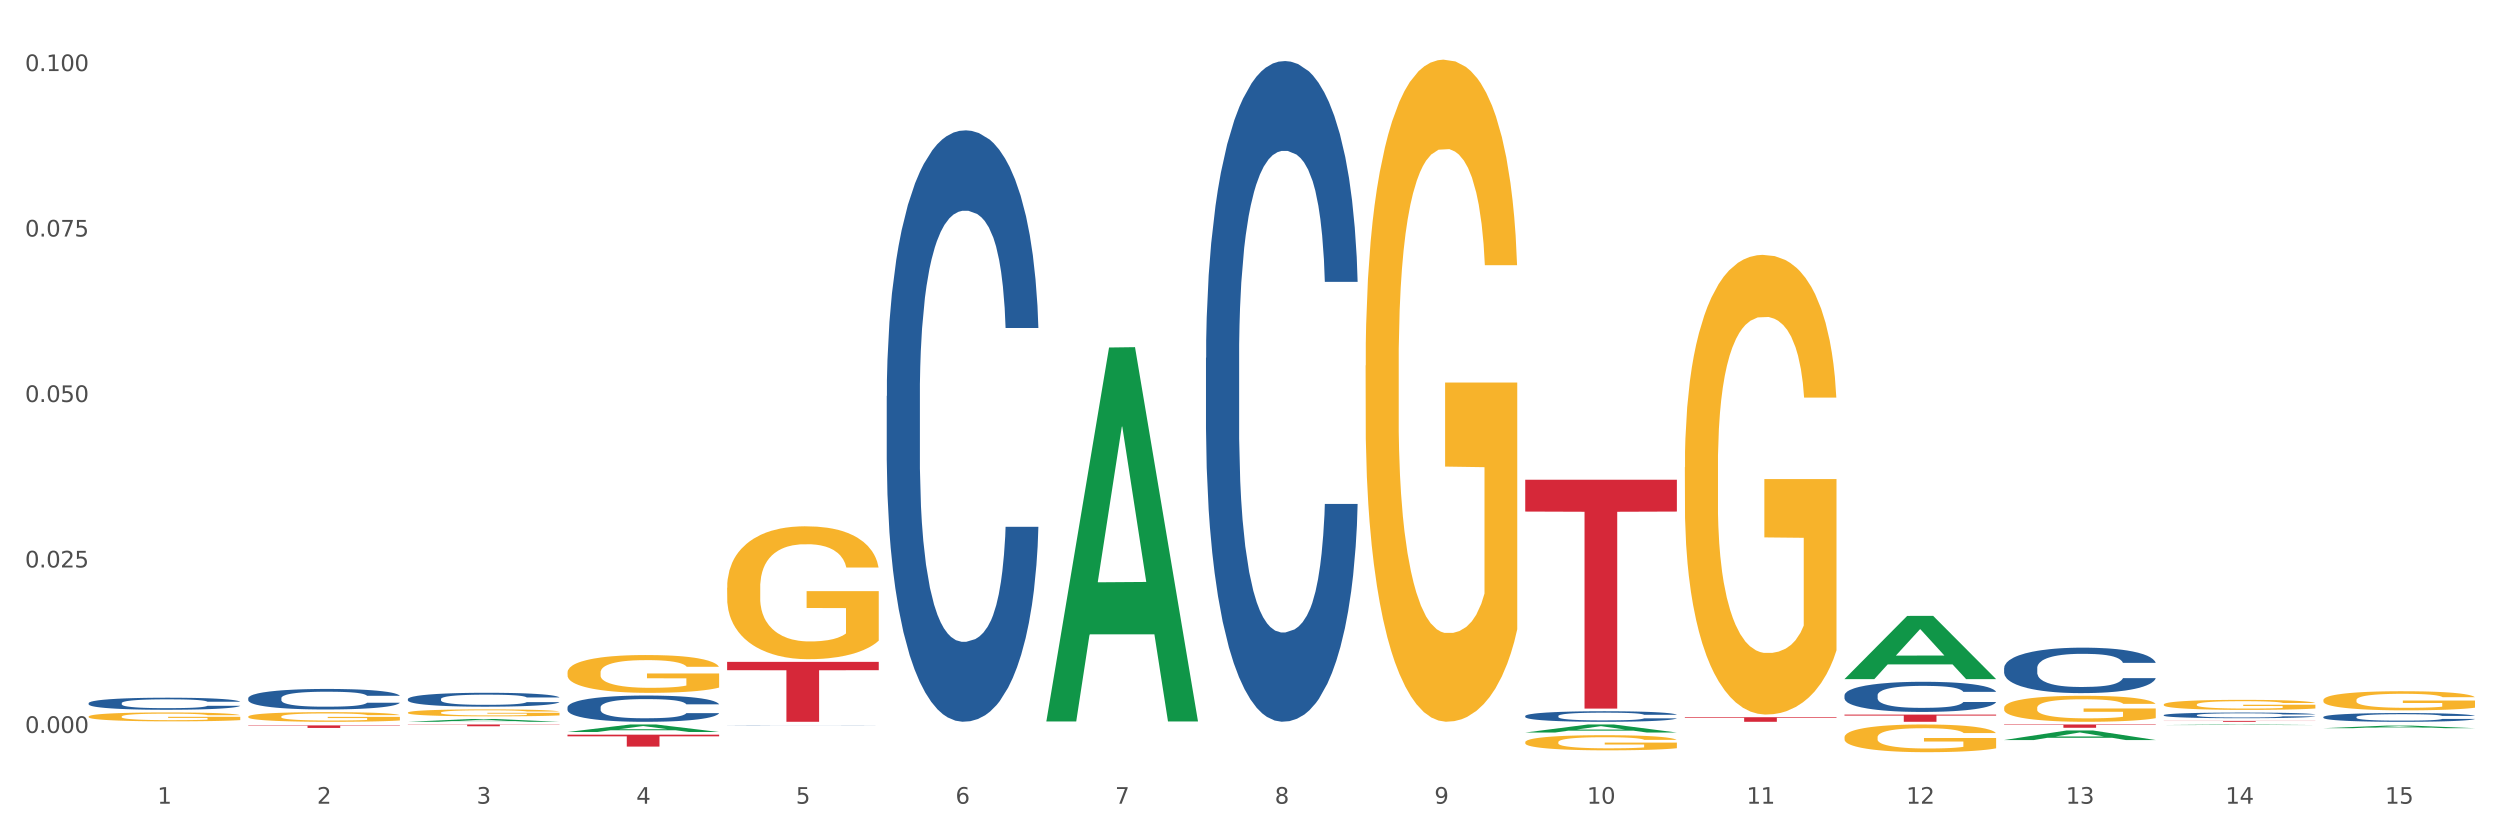 <?xml version="1.0" encoding="utf-8" standalone="no"?>
<!DOCTYPE svg PUBLIC "-//W3C//DTD SVG 1.1//EN"
  "http://www.w3.org/Graphics/SVG/1.1/DTD/svg11.dtd">
<svg xmlns:xlink="http://www.w3.org/1999/xlink" width="1080pt" height="360pt" viewBox="0 0 1080 360" xmlns="http://www.w3.org/2000/svg" version="1.1">
 <rect x="0" y="0" width="1080" height="360" fill="#333333" stroke="none"/>
 <defs>
  <style type="text/css">*{stroke-linejoin: round; stroke-linecap: butt}</style>
 </defs>
 <g id="figure_1">
  <g id="patch_1">
   <path d="M 0 360 
L 1080 360 
L 1080 0 
L 0 0 
z
" style="fill: #ffffff; stroke: #ffffff; stroke-linejoin: miter"/>
  </g>
  <g id="axes_1">
   <g id="matplotlib.axis_1">
    <g id="xtick_1">
     <g id="text_1">
      <!-- 1 -->
      <g style="fill: #4d4d4d" transform="translate(67.984 347.204) scale(0.096 -0.096)">
       <defs>
        <path id="DejaVuSans-31" d="M 794 531 
L 1825 531 
L 1825 4091 
L 703 3866 
L 703 4441 
L 1819 4666 
L 2450 4666 
L 2450 531 
L 3481 531 
L 3481 0 
L 794 0 
L 794 531 
z
" transform="scale(0.016)"/>
       </defs>
       <use xlink:href="#DejaVuSans-31"/>
      </g>
     </g>
    </g>
    <g id="xtick_2">
     <g id="text_2">
      <!-- 2 -->
      <g style="fill: #4d4d4d" transform="translate(136.942 347.204) scale(0.096 -0.096)">
       <defs>
        <path id="DejaVuSans-32" d="M 1228 531 
L 3431 531 
L 3431 0 
L 469 0 
L 469 531 
Q 828 903 1448 1529 
Q 2069 2156 2228 2338 
Q 2531 2678 2651 2914 
Q 2772 3150 2772 3378 
Q 2772 3750 2511 3984 
Q 2250 4219 1831 4219 
Q 1534 4219 1204 4116 
Q 875 4013 500 3803 
L 500 4441 
Q 881 4594 1212 4672 
Q 1544 4750 1819 4750 
Q 2544 4750 2975 4387 
Q 3406 4025 3406 3419 
Q 3406 3131 3298 2873 
Q 3191 2616 2906 2266 
Q 2828 2175 2409 1742 
Q 1991 1309 1228 531 
z
" transform="scale(0.016)"/>
       </defs>
       <use xlink:href="#DejaVuSans-32"/>
      </g>
     </g>
    </g>
    <g id="xtick_3">
     <g id="text_3">
      <!-- 3 -->
      <g style="fill: #4d4d4d" transform="translate(205.899 347.204) scale(0.096 -0.096)">
       <defs>
        <path id="DejaVuSans-33" d="M 2597 2516 
Q 3050 2419 3304 2112 
Q 3559 1806 3559 1356 
Q 3559 666 3084 287 
Q 2609 -91 1734 -91 
Q 1441 -91 1130 -33 
Q 819 25 488 141 
L 488 750 
Q 750 597 1062 519 
Q 1375 441 1716 441 
Q 2309 441 2620 675 
Q 2931 909 2931 1356 
Q 2931 1769 2642 2001 
Q 2353 2234 1838 2234 
L 1294 2234 
L 1294 2753 
L 1863 2753 
Q 2328 2753 2575 2939 
Q 2822 3125 2822 3475 
Q 2822 3834 2567 4026 
Q 2313 4219 1838 4219 
Q 1578 4219 1281 4162 
Q 984 4106 628 3988 
L 628 4550 
Q 988 4650 1302 4700 
Q 1616 4750 1894 4750 
Q 2613 4750 3031 4423 
Q 3450 4097 3450 3541 
Q 3450 3153 3228 2886 
Q 3006 2619 2597 2516 
z
" transform="scale(0.016)"/>
       </defs>
       <use xlink:href="#DejaVuSans-33"/>
      </g>
     </g>
    </g>
    <g id="xtick_4">
     <g id="text_4">
      <!-- 4 -->
      <g style="fill: #4d4d4d" transform="translate(274.857 347.204) scale(0.096 -0.096)">
       <defs>
        <path id="DejaVuSans-34" d="M 2419 4116 
L 825 1625 
L 2419 1625 
L 2419 4116 
z
M 2253 4666 
L 3047 4666 
L 3047 1625 
L 3713 1625 
L 3713 1100 
L 3047 1100 
L 3047 0 
L 2419 0 
L 2419 1100 
L 313 1100 
L 313 1709 
L 2253 4666 
z
" transform="scale(0.016)"/>
       </defs>
       <use xlink:href="#DejaVuSans-34"/>
      </g>
     </g>
    </g>
    <g id="xtick_5">
     <g id="text_5">
      <!-- 5 -->
      <g style="fill: #4d4d4d" transform="translate(343.815 347.204) scale(0.096 -0.096)">
       <defs>
        <path id="DejaVuSans-35" d="M 691 4666 
L 3169 4666 
L 3169 4134 
L 1269 4134 
L 1269 2991 
Q 1406 3038 1543 3061 
Q 1681 3084 1819 3084 
Q 2600 3084 3056 2656 
Q 3513 2228 3513 1497 
Q 3513 744 3044 326 
Q 2575 -91 1722 -91 
Q 1428 -91 1123 -41 
Q 819 9 494 109 
L 494 744 
Q 775 591 1075 516 
Q 1375 441 1709 441 
Q 2250 441 2565 725 
Q 2881 1009 2881 1497 
Q 2881 1984 2565 2268 
Q 2250 2553 1709 2553 
Q 1456 2553 1204 2497 
Q 953 2441 691 2322 
L 691 4666 
z
" transform="scale(0.016)"/>
       </defs>
       <use xlink:href="#DejaVuSans-35"/>
      </g>
     </g>
    </g>
    <g id="xtick_6">
     <g id="text_6">
      <!-- 6 -->
      <g style="fill: #4d4d4d" transform="translate(412.772 347.204) scale(0.096 -0.096)">
       <defs>
        <path id="DejaVuSans-36" d="M 2113 2584 
Q 1688 2584 1439 2293 
Q 1191 2003 1191 1497 
Q 1191 994 1439 701 
Q 1688 409 2113 409 
Q 2538 409 2786 701 
Q 3034 994 3034 1497 
Q 3034 2003 2786 2293 
Q 2538 2584 2113 2584 
z
M 3366 4563 
L 3366 3988 
Q 3128 4100 2886 4159 
Q 2644 4219 2406 4219 
Q 1781 4219 1451 3797 
Q 1122 3375 1075 2522 
Q 1259 2794 1537 2939 
Q 1816 3084 2150 3084 
Q 2853 3084 3261 2657 
Q 3669 2231 3669 1497 
Q 3669 778 3244 343 
Q 2819 -91 2113 -91 
Q 1303 -91 875 529 
Q 447 1150 447 2328 
Q 447 3434 972 4092 
Q 1497 4750 2381 4750 
Q 2619 4750 2861 4703 
Q 3103 4656 3366 4563 
z
" transform="scale(0.016)"/>
       </defs>
       <use xlink:href="#DejaVuSans-36"/>
      </g>
     </g>
    </g>
    <g id="xtick_7">
     <g id="text_7">
      <!-- 7 -->
      <g style="fill: #4d4d4d" transform="translate(481.73 347.204) scale(0.096 -0.096)">
       <defs>
        <path id="DejaVuSans-37" d="M 525 4666 
L 3525 4666 
L 3525 4397 
L 1831 0 
L 1172 0 
L 2766 4134 
L 525 4134 
L 525 4666 
z
" transform="scale(0.016)"/>
       </defs>
       <use xlink:href="#DejaVuSans-37"/>
      </g>
     </g>
    </g>
    <g id="xtick_8">
     <g id="text_8">
      <!-- 8 -->
      <g style="fill: #4d4d4d" transform="translate(550.688 347.204) scale(0.096 -0.096)">
       <defs>
        <path id="DejaVuSans-38" d="M 2034 2216 
Q 1584 2216 1326 1975 
Q 1069 1734 1069 1313 
Q 1069 891 1326 650 
Q 1584 409 2034 409 
Q 2484 409 2743 651 
Q 3003 894 3003 1313 
Q 3003 1734 2745 1975 
Q 2488 2216 2034 2216 
z
M 1403 2484 
Q 997 2584 770 2862 
Q 544 3141 544 3541 
Q 544 4100 942 4425 
Q 1341 4750 2034 4750 
Q 2731 4750 3128 4425 
Q 3525 4100 3525 3541 
Q 3525 3141 3298 2862 
Q 3072 2584 2669 2484 
Q 3125 2378 3379 2068 
Q 3634 1759 3634 1313 
Q 3634 634 3220 271 
Q 2806 -91 2034 -91 
Q 1263 -91 848 271 
Q 434 634 434 1313 
Q 434 1759 690 2068 
Q 947 2378 1403 2484 
z
M 1172 3481 
Q 1172 3119 1398 2916 
Q 1625 2713 2034 2713 
Q 2441 2713 2670 2916 
Q 2900 3119 2900 3481 
Q 2900 3844 2670 4047 
Q 2441 4250 2034 4250 
Q 1625 4250 1398 4047 
Q 1172 3844 1172 3481 
z
" transform="scale(0.016)"/>
       </defs>
       <use xlink:href="#DejaVuSans-38"/>
      </g>
     </g>
    </g>
    <g id="xtick_9">
     <g id="text_9">
      <!-- 9 -->
      <g style="fill: #4d4d4d" transform="translate(619.645 347.204) scale(0.096 -0.096)">
       <defs>
        <path id="DejaVuSans-39" d="M 703 97 
L 703 672 
Q 941 559 1184 500 
Q 1428 441 1663 441 
Q 2288 441 2617 861 
Q 2947 1281 2994 2138 
Q 2813 1869 2534 1725 
Q 2256 1581 1919 1581 
Q 1219 1581 811 2004 
Q 403 2428 403 3163 
Q 403 3881 828 4315 
Q 1253 4750 1959 4750 
Q 2769 4750 3195 4129 
Q 3622 3509 3622 2328 
Q 3622 1225 3098 567 
Q 2575 -91 1691 -91 
Q 1453 -91 1209 -44 
Q 966 3 703 97 
z
M 1959 2075 
Q 2384 2075 2632 2365 
Q 2881 2656 2881 3163 
Q 2881 3666 2632 3958 
Q 2384 4250 1959 4250 
Q 1534 4250 1286 3958 
Q 1038 3666 1038 3163 
Q 1038 2656 1286 2365 
Q 1534 2075 1959 2075 
z
" transform="scale(0.016)"/>
       </defs>
       <use xlink:href="#DejaVuSans-39"/>
      </g>
     </g>
    </g>
    <g id="xtick_10">
     <g id="text_10">
      <!-- 10 -->
      <g style="fill: #4d4d4d" transform="translate(685.549 347.204) scale(0.096 -0.096)">
       <defs>
        <path id="DejaVuSans-30" d="M 2034 4250 
Q 1547 4250 1301 3770 
Q 1056 3291 1056 2328 
Q 1056 1369 1301 889 
Q 1547 409 2034 409 
Q 2525 409 2770 889 
Q 3016 1369 3016 2328 
Q 3016 3291 2770 3770 
Q 2525 4250 2034 4250 
z
M 2034 4750 
Q 2819 4750 3233 4129 
Q 3647 3509 3647 2328 
Q 3647 1150 3233 529 
Q 2819 -91 2034 -91 
Q 1250 -91 836 529 
Q 422 1150 422 2328 
Q 422 3509 836 4129 
Q 1250 4750 2034 4750 
z
" transform="scale(0.016)"/>
       </defs>
       <use xlink:href="#DejaVuSans-31"/>
       <use xlink:href="#DejaVuSans-30" transform="translate(63.623 0)"/>
      </g>
     </g>
    </g>
    <g id="xtick_11">
     <g id="text_11">
      <!-- 11 -->
      <g style="fill: #4d4d4d" transform="translate(754.506 347.204) scale(0.096 -0.096)">
       <use xlink:href="#DejaVuSans-31"/>
       <use xlink:href="#DejaVuSans-31" transform="translate(63.623 0)"/>
      </g>
     </g>
    </g>
    <g id="xtick_12">
     <g id="text_12">
      <!-- 12 -->
      <g style="fill: #4d4d4d" transform="translate(823.464 347.204) scale(0.096 -0.096)">
       <use xlink:href="#DejaVuSans-31"/>
       <use xlink:href="#DejaVuSans-32" transform="translate(63.623 0)"/>
      </g>
     </g>
    </g>
    <g id="xtick_13">
     <g id="text_13">
      <!-- 13 -->
      <g style="fill: #4d4d4d" transform="translate(892.422 347.204) scale(0.096 -0.096)">
       <use xlink:href="#DejaVuSans-31"/>
       <use xlink:href="#DejaVuSans-33" transform="translate(63.623 0)"/>
      </g>
     </g>
    </g>
    <g id="xtick_14">
     <g id="text_14">
      <!-- 14 -->
      <g style="fill: #4d4d4d" transform="translate(961.379 347.204) scale(0.096 -0.096)">
       <use xlink:href="#DejaVuSans-31"/>
       <use xlink:href="#DejaVuSans-34" transform="translate(63.623 0)"/>
      </g>
     </g>
    </g>
    <g id="xtick_15">
     <g id="text_15">
      <!-- 15 -->
      <g style="fill: #4d4d4d" transform="translate(1030.337 347.204) scale(0.096 -0.096)">
       <use xlink:href="#DejaVuSans-31"/>
       <use xlink:href="#DejaVuSans-35" transform="translate(63.623 0)"/>
      </g>
     </g>
    </g>
    <g id="xtick_16"/>
    <g id="xtick_17"/>
    <g id="xtick_18"/>
    <g id="xtick_19"/>
    <g id="xtick_20"/>
    <g id="xtick_21"/>
    <g id="xtick_22"/>
    <g id="xtick_23"/>
    <g id="xtick_24"/>
    <g id="xtick_25"/>
    <g id="xtick_26"/>
    <g id="xtick_27"/>
    <g id="xtick_28"/>
    <g id="xtick_29"/>
   </g>
   <g id="matplotlib.axis_2">
    <g id="ytick_1">
     <g id="text_16">
      <!-- 0.000 -->
      <g style="fill: #4d4d4d" transform="translate(10.8 316.62) scale(0.096 -0.096)">
       <defs>
        <path id="DejaVuSans-2e" d="M 684 794 
L 1344 794 
L 1344 0 
L 684 0 
L 684 794 
z
" transform="scale(0.016)"/>
       </defs>
       <use xlink:href="#DejaVuSans-30"/>
       <use xlink:href="#DejaVuSans-2e" transform="translate(63.623 0)"/>
       <use xlink:href="#DejaVuSans-30" transform="translate(95.41 0)"/>
       <use xlink:href="#DejaVuSans-30" transform="translate(159.033 0)"/>
       <use xlink:href="#DejaVuSans-30" transform="translate(222.656 0)"/>
      </g>
     </g>
    </g>
    <g id="ytick_2">
     <g id="text_17">
      <!-- 0.025 -->
      <g style="fill: #4d4d4d" transform="translate(10.8 245.142) scale(0.096 -0.096)">
       <use xlink:href="#DejaVuSans-30"/>
       <use xlink:href="#DejaVuSans-2e" transform="translate(63.623 0)"/>
       <use xlink:href="#DejaVuSans-30" transform="translate(95.41 0)"/>
       <use xlink:href="#DejaVuSans-32" transform="translate(159.033 0)"/>
       <use xlink:href="#DejaVuSans-35" transform="translate(222.656 0)"/>
      </g>
     </g>
    </g>
    <g id="ytick_3">
     <g id="text_18">
      <!-- 0.050 -->
      <g style="fill: #4d4d4d" transform="translate(10.8 173.664) scale(0.096 -0.096)">
       <use xlink:href="#DejaVuSans-30"/>
       <use xlink:href="#DejaVuSans-2e" transform="translate(63.623 0)"/>
       <use xlink:href="#DejaVuSans-30" transform="translate(95.41 0)"/>
       <use xlink:href="#DejaVuSans-35" transform="translate(159.033 0)"/>
       <use xlink:href="#DejaVuSans-30" transform="translate(222.656 0)"/>
      </g>
     </g>
    </g>
    <g id="ytick_4">
     <g id="text_19">
      <!-- 0.075 -->
      <g style="fill: #4d4d4d" transform="translate(10.8 102.186) scale(0.096 -0.096)">
       <use xlink:href="#DejaVuSans-30"/>
       <use xlink:href="#DejaVuSans-2e" transform="translate(63.623 0)"/>
       <use xlink:href="#DejaVuSans-30" transform="translate(95.41 0)"/>
       <use xlink:href="#DejaVuSans-37" transform="translate(159.033 0)"/>
       <use xlink:href="#DejaVuSans-35" transform="translate(222.656 0)"/>
      </g>
     </g>
    </g>
    <g id="ytick_5">
     <g id="text_20">
      <!-- 0.100 -->
      <g style="fill: #4d4d4d" transform="translate(10.8 30.708) scale(0.096 -0.096)">
       <use xlink:href="#DejaVuSans-30"/>
       <use xlink:href="#DejaVuSans-2e" transform="translate(63.623 0)"/>
       <use xlink:href="#DejaVuSans-31" transform="translate(95.41 0)"/>
       <use xlink:href="#DejaVuSans-30" transform="translate(159.033 0)"/>
       <use xlink:href="#DejaVuSans-30" transform="translate(222.656 0)"/>
      </g>
     </g>
    </g>
    <g id="ytick_6"/>
    <g id="ytick_7"/>
    <g id="ytick_8"/>
    <g id="ytick_9"/>
   </g>
   <g id="PolyCollection_1">
    <path d="M 176.198 311.821 
L 176.266 311.82 
L 203.28 310.621 
L 214.491 310.62 
L 241.708 311.824 
L 228.741 311.824 
L 222.866 311.543 
L 194.973 311.543 
L 194.771 311.548 
L 189.098 311.824 
L 176.198 311.824 
L 176.198 311.821 
L 198.485 311.376 
L 219.354 311.375 
L 209.021 310.876 
L 208.886 310.874 
L 208.751 310.878 
L 198.418 311.375 
L 198.485 311.376 
L 176.198 311.821 
z
" clip-path="url(#pf8edb3fdb0)" style="fill: #109648"/>
    <path d="M 245.156 316.225 
L 245.224 316.222 
L 272.238 312.976 
L 283.449 312.973 
L 310.666 316.231 
L 297.699 316.231 
L 291.823 315.472 
L 263.931 315.472 
L 263.728 315.484 
L 258.055 316.231 
L 245.156 316.231 
L 245.156 316.225 
L 267.443 315.019 
L 288.311 315.016 
L 277.978 313.667 
L 277.843 313.661 
L 277.708 313.67 
L 267.375 315.016 
L 267.443 315.019 
L 245.156 316.225 
z
" clip-path="url(#pf8edb3fdb0)" style="fill: #109648"/>
    <path d="M 107.241 309.574 
L 107.318 309.571 
L 107.318 309.433 
L 107.473 309.315 
L 108.246 309.028 
L 109.406 308.792 
L 110.257 308.666 
L 111.108 308.563 
L 112.113 308.459 
L 113.351 308.352 
L 115.594 308.196 
L 116.986 308.116 
L 118.687 308.032 
L 121.781 307.91 
L 124.024 307.841 
L 126.344 307.783 
L 130.134 307.715 
L 132.609 307.684 
L 135.239 307.661 
L 138.41 307.646 
L 140.808 307.642 
L 146.067 307.654 
L 150.553 307.688 
L 152.719 307.715 
L 155.503 307.761 
L 156.972 307.791 
L 159.37 307.852 
L 161.845 307.932 
L 163.547 308.001 
L 166.099 308.131 
L 168.032 308.261 
L 169.811 308.421 
L 170.74 308.532 
L 171.436 308.635 
L 172.054 308.753 
L 172.673 308.941 
L 158.751 308.941 
L 158.21 308.807 
L 157.359 308.681 
L 156.122 308.559 
L 155.039 308.482 
L 153.183 308.387 
L 151.481 308.326 
L 149.702 308.28 
L 147.537 308.242 
L 145.835 308.223 
L 143.437 308.207 
L 138.719 308.211 
L 135.548 308.242 
L 133.383 308.28 
L 131.991 308.314 
L 130.753 308.352 
L 129.361 308.406 
L 127.737 308.486 
L 126.576 308.559 
L 125.416 308.65 
L 124.488 308.742 
L 123.637 308.849 
L 122.941 308.963 
L 122.4 309.082 
L 121.936 309.227 
L 121.549 309.468 
L 121.549 309.991 
L 121.704 310.109 
L 122.091 310.266 
L 122.555 310.384 
L 123.328 310.525 
L 124.024 310.621 
L 125.339 310.758 
L 126.809 310.873 
L 127.969 310.945 
L 129.129 311.006 
L 131.14 311.09 
L 133.383 311.159 
L 135.316 311.201 
L 137.946 311.239 
L 139.725 311.255 
L 141.272 311.262 
L 145.062 311.262 
L 147.769 311.251 
L 150.785 311.224 
L 153.105 311.19 
L 155.039 311.148 
L 157.204 311.079 
L 158.597 311.014 
L 158.597 310.216 
L 141.581 310.212 
L 141.581 309.681 
L 172.75 309.681 
L 172.75 311.239 
L 171.436 311.32 
L 169.966 311.392 
L 168.419 311.457 
L 166.099 311.537 
L 163.315 311.614 
L 160.84 311.667 
L 158.21 311.713 
L 155.116 311.755 
L 151.094 311.793 
L 148.619 311.808 
L 145.526 311.82 
L 141.89 311.824 
L 138.719 311.816 
L 135.626 311.797 
L 132.377 311.763 
L 129.206 311.713 
L 126.809 311.663 
L 124.411 311.602 
L 121.859 311.522 
L 119.848 311.446 
L 118.301 311.377 
L 116.599 311.289 
L 114.743 311.175 
L 113.351 311.071 
L 112.113 310.964 
L 110.798 310.827 
L 109.87 310.709 
L 108.942 310.56 
L 108.401 310.449 
L 107.782 310.277 
L 107.318 310.037 
L 107.241 309.574 
z
" clip-path="url(#pf8edb3fdb0)" style="fill: #f7b32b"/>
    <path d="M 38.283 309.556 
L 38.36 309.552 
L 38.36 309.426 
L 38.515 309.317 
L 39.288 309.053 
L 40.449 308.834 
L 41.299 308.718 
L 42.15 308.623 
L 43.156 308.528 
L 44.393 308.43 
L 46.636 308.285 
L 48.028 308.211 
L 49.73 308.134 
L 52.824 308.021 
L 55.066 307.958 
L 57.387 307.905 
L 61.177 307.842 
L 63.652 307.814 
L 66.281 307.792 
L 69.452 307.778 
L 71.85 307.775 
L 77.109 307.785 
L 81.595 307.817 
L 83.761 307.842 
L 86.545 307.884 
L 88.015 307.912 
L 90.412 307.968 
L 92.887 308.042 
L 94.589 308.106 
L 97.141 308.225 
L 99.075 308.345 
L 100.854 308.493 
L 101.782 308.595 
L 102.478 308.69 
L 103.097 308.799 
L 103.715 308.972 
L 89.794 308.972 
L 89.252 308.848 
L 88.401 308.732 
L 87.164 308.62 
L 86.081 308.549 
L 84.225 308.461 
L 82.523 308.405 
L 80.744 308.363 
L 78.579 308.327 
L 76.877 308.31 
L 74.48 308.296 
L 69.762 308.299 
L 66.591 308.327 
L 64.425 308.363 
L 63.033 308.394 
L 61.795 308.43 
L 60.403 308.479 
L 58.779 308.553 
L 57.619 308.62 
L 56.459 308.704 
L 55.531 308.789 
L 54.68 308.887 
L 53.984 308.993 
L 53.442 309.102 
L 52.978 309.236 
L 52.592 309.457 
L 52.592 309.94 
L 52.746 310.049 
L 53.133 310.193 
L 53.597 310.302 
L 54.37 310.432 
L 55.066 310.52 
L 56.381 310.647 
L 57.851 310.753 
L 59.011 310.82 
L 60.171 310.876 
L 62.182 310.953 
L 64.425 311.017 
L 66.359 311.055 
L 68.988 311.091 
L 70.767 311.105 
L 72.314 311.112 
L 76.104 311.112 
L 78.811 311.101 
L 81.827 311.076 
L 84.148 311.045 
L 86.081 311.006 
L 88.247 310.943 
L 89.639 310.883 
L 89.639 310.147 
L 72.623 310.144 
L 72.623 309.654 
L 103.793 309.654 
L 103.793 311.091 
L 102.478 311.164 
L 101.008 311.231 
L 99.462 311.291 
L 97.141 311.365 
L 94.357 311.436 
L 91.882 311.485 
L 89.252 311.527 
L 86.159 311.566 
L 82.137 311.601 
L 79.662 311.615 
L 76.568 311.626 
L 72.933 311.629 
L 69.762 311.622 
L 66.668 311.604 
L 63.42 311.573 
L 60.248 311.527 
L 57.851 311.481 
L 55.453 311.425 
L 52.901 311.351 
L 50.89 311.281 
L 49.343 311.217 
L 47.642 311.136 
L 45.785 311.031 
L 44.393 310.936 
L 43.156 310.837 
L 41.841 310.71 
L 40.913 310.601 
L 39.985 310.464 
L 39.443 310.362 
L 38.824 310.204 
L 38.36 309.982 
L 38.283 309.556 
z
" clip-path="url(#pf8edb3fdb0)" style="fill: #f7b32b"/>
    <path d="M 727.86 201.865 
L 727.937 201.684 
L 727.937 195.155 
L 728.092 189.532 
L 728.865 175.93 
L 730.025 164.685 
L 730.876 158.7 
L 731.727 153.803 
L 732.732 148.906 
L 733.97 143.827 
L 736.213 136.391 
L 737.605 132.582 
L 739.306 128.592 
L 742.4 122.788 
L 744.643 119.524 
L 746.963 116.803 
L 750.753 113.539 
L 753.228 112.088 
L 755.858 110.999 
L 759.029 110.274 
L 761.427 110.093 
L 766.686 110.637 
L 771.172 112.269 
L 773.337 113.539 
L 776.122 115.715 
L 777.591 117.166 
L 779.989 120.068 
L 782.464 123.877 
L 784.166 127.141 
L 786.718 133.308 
L 788.651 139.474 
L 790.43 147.092 
L 791.358 152.352 
L 792.055 157.249 
L 792.673 162.871 
L 793.292 171.758 
L 779.37 171.758 
L 778.829 165.41 
L 777.978 159.425 
L 776.741 153.621 
L 775.658 149.994 
L 773.802 145.46 
L 772.1 142.558 
L 770.321 140.381 
L 768.155 138.568 
L 766.454 137.661 
L 764.056 136.935 
L 759.338 137.117 
L 756.167 138.568 
L 754.002 140.381 
L 752.609 142.014 
L 751.372 143.827 
L 749.98 146.366 
L 748.356 150.175 
L 747.195 153.621 
L 746.035 157.974 
L 745.107 162.327 
L 744.256 167.405 
L 743.56 172.846 
L 743.019 178.469 
L 742.555 185.361 
L 742.168 196.787 
L 742.168 221.635 
L 742.323 227.257 
L 742.71 234.693 
L 743.174 240.316 
L 743.947 247.026 
L 744.643 251.561 
L 745.958 258.09 
L 747.427 263.531 
L 748.588 266.977 
L 749.748 269.879 
L 751.759 273.869 
L 754.002 277.134 
L 755.935 279.129 
L 758.565 280.943 
L 760.344 281.668 
L 761.891 282.031 
L 765.68 282.031 
L 768.387 281.487 
L 771.404 280.217 
L 773.724 278.585 
L 775.658 276.59 
L 777.823 273.325 
L 779.216 270.242 
L 779.216 232.336 
L 762.2 232.154 
L 762.2 206.944 
L 793.369 206.944 
L 793.369 280.943 
L 792.055 284.751 
L 790.585 288.197 
L 789.038 291.281 
L 786.718 295.089 
L 783.933 298.717 
L 781.458 301.256 
L 778.829 303.432 
L 775.735 305.427 
L 771.713 307.241 
L 769.238 307.967 
L 766.145 308.511 
L 762.509 308.692 
L 759.338 308.329 
L 756.245 307.423 
L 752.996 305.79 
L 749.825 303.432 
L 747.427 301.075 
L 745.03 298.173 
L 742.477 294.364 
L 740.467 290.737 
L 738.92 287.472 
L 737.218 283.3 
L 735.362 277.859 
L 733.97 272.962 
L 732.732 267.884 
L 731.417 261.355 
L 730.489 255.732 
L 729.561 248.659 
L 729.02 243.399 
L 728.401 235.237 
L 727.937 223.811 
L 727.86 201.865 
z
" clip-path="url(#pf8edb3fdb0)" style="fill: #f7b32b"/>
    <path d="M 658.902 320.628 
L 658.979 320.622 
L 658.979 320.407 
L 659.134 320.221 
L 659.907 319.773 
L 661.068 319.403 
L 661.918 319.206 
L 662.769 319.044 
L 663.775 318.883 
L 665.012 318.716 
L 667.255 318.471 
L 668.647 318.345 
L 670.349 318.214 
L 673.442 318.022 
L 675.685 317.915 
L 678.006 317.825 
L 681.796 317.718 
L 684.271 317.67 
L 686.9 317.634 
L 690.071 317.61 
L 692.469 317.604 
L 697.728 317.622 
L 702.214 317.676 
L 704.38 317.718 
L 707.164 317.789 
L 708.634 317.837 
L 711.031 317.933 
L 713.506 318.058 
L 715.208 318.166 
L 717.76 318.369 
L 719.694 318.572 
L 721.473 318.823 
L 722.401 318.996 
L 723.097 319.158 
L 723.716 319.343 
L 724.334 319.636 
L 710.413 319.636 
L 709.871 319.427 
L 709.02 319.23 
L 707.783 319.038 
L 706.7 318.919 
L 704.844 318.769 
L 703.142 318.674 
L 701.363 318.602 
L 699.198 318.542 
L 697.496 318.512 
L 695.099 318.489 
L 690.381 318.495 
L 687.21 318.542 
L 685.044 318.602 
L 683.652 318.656 
L 682.414 318.716 
L 681.022 318.799 
L 679.398 318.925 
L 678.238 319.038 
L 677.078 319.182 
L 676.149 319.325 
L 675.299 319.492 
L 674.603 319.672 
L 674.061 319.857 
L 673.597 320.084 
L 673.21 320.461 
L 673.21 321.279 
L 673.365 321.464 
L 673.752 321.709 
L 674.216 321.895 
L 674.989 322.116 
L 675.685 322.265 
L 677 322.48 
L 678.47 322.66 
L 679.63 322.773 
L 680.79 322.869 
L 682.801 323 
L 685.044 323.108 
L 686.978 323.173 
L 689.607 323.233 
L 691.386 323.257 
L 692.933 323.269 
L 696.723 323.269 
L 699.43 323.251 
L 702.446 323.209 
L 704.767 323.156 
L 706.7 323.09 
L 708.866 322.982 
L 710.258 322.881 
L 710.258 321.632 
L 693.242 321.626 
L 693.242 320.795 
L 724.412 320.795 
L 724.412 323.233 
L 723.097 323.359 
L 721.627 323.472 
L 720.08 323.574 
L 717.76 323.699 
L 714.976 323.819 
L 712.501 323.903 
L 709.871 323.974 
L 706.777 324.04 
L 702.756 324.1 
L 700.281 324.124 
L 697.187 324.142 
L 693.552 324.148 
L 690.381 324.136 
L 687.287 324.106 
L 684.039 324.052 
L 680.867 323.974 
L 678.47 323.897 
L 676.072 323.801 
L 673.52 323.675 
L 671.509 323.556 
L 669.962 323.448 
L 668.26 323.311 
L 666.404 323.132 
L 665.012 322.97 
L 663.775 322.803 
L 662.46 322.588 
L 661.532 322.403 
L 660.603 322.17 
L 660.062 321.996 
L 659.443 321.727 
L 658.979 321.351 
L 658.902 320.628 
z
" clip-path="url(#pf8edb3fdb0)" style="fill: #f7b32b"/>
    <path d="M 245.156 290.526 
L 245.233 290.511 
L 245.233 289.974 
L 245.388 289.511 
L 246.161 288.392 
L 247.322 287.466 
L 248.172 286.973 
L 249.023 286.57 
L 250.029 286.167 
L 251.266 285.749 
L 253.509 285.137 
L 254.901 284.824 
L 256.603 284.495 
L 259.697 284.017 
L 261.939 283.749 
L 264.26 283.525 
L 268.05 283.256 
L 270.525 283.137 
L 273.154 283.047 
L 276.325 282.987 
L 278.723 282.973 
L 283.982 283.017 
L 288.468 283.152 
L 290.634 283.256 
L 293.418 283.435 
L 294.888 283.555 
L 297.285 283.794 
L 299.76 284.107 
L 301.462 284.376 
L 304.014 284.883 
L 305.948 285.391 
L 307.727 286.018 
L 308.655 286.451 
L 309.351 286.854 
L 309.97 287.317 
L 310.588 288.048 
L 296.667 288.048 
L 296.125 287.526 
L 295.274 287.033 
L 294.037 286.555 
L 292.954 286.257 
L 291.098 285.884 
L 289.396 285.645 
L 287.617 285.466 
L 285.452 285.316 
L 283.75 285.242 
L 281.353 285.182 
L 276.635 285.197 
L 273.464 285.316 
L 271.298 285.466 
L 269.906 285.6 
L 268.668 285.749 
L 267.276 285.958 
L 265.652 286.272 
L 264.492 286.555 
L 263.332 286.914 
L 262.404 287.272 
L 261.553 287.69 
L 260.857 288.138 
L 260.315 288.601 
L 259.851 289.168 
L 259.464 290.108 
L 259.464 292.154 
L 259.619 292.616 
L 260.006 293.228 
L 260.47 293.691 
L 261.243 294.244 
L 261.939 294.617 
L 263.254 295.154 
L 264.724 295.602 
L 265.884 295.886 
L 267.044 296.125 
L 269.055 296.453 
L 271.298 296.722 
L 273.232 296.886 
L 275.861 297.035 
L 277.64 297.095 
L 279.187 297.125 
L 282.977 297.125 
L 285.684 297.08 
L 288.7 296.975 
L 291.021 296.841 
L 292.954 296.677 
L 295.12 296.408 
L 296.512 296.154 
L 296.512 293.034 
L 279.496 293.019 
L 279.496 290.944 
L 310.666 290.944 
L 310.666 297.035 
L 309.351 297.349 
L 307.881 297.632 
L 306.335 297.886 
L 304.014 298.2 
L 301.23 298.498 
L 298.755 298.707 
L 296.125 298.886 
L 293.031 299.051 
L 289.01 299.2 
L 286.535 299.26 
L 283.441 299.304 
L 279.806 299.319 
L 276.635 299.289 
L 273.541 299.215 
L 270.293 299.08 
L 267.121 298.886 
L 264.724 298.692 
L 262.326 298.453 
L 259.774 298.14 
L 257.763 297.841 
L 256.216 297.573 
L 254.515 297.229 
L 252.658 296.781 
L 251.266 296.378 
L 250.029 295.96 
L 248.714 295.423 
L 247.786 294.96 
L 246.858 294.378 
L 246.316 293.945 
L 245.697 293.273 
L 245.233 292.333 
L 245.156 290.526 
z
" clip-path="url(#pf8edb3fdb0)" style="fill: #f7b32b"/>
    <path d="M 176.198 307.845 
L 176.276 307.842 
L 176.276 307.743 
L 176.43 307.657 
L 177.204 307.45 
L 178.364 307.279 
L 179.215 307.188 
L 180.065 307.113 
L 181.071 307.039 
L 182.308 306.961 
L 184.551 306.848 
L 185.944 306.79 
L 187.645 306.729 
L 190.739 306.641 
L 192.982 306.591 
L 195.302 306.55 
L 199.092 306.5 
L 201.567 306.478 
L 204.197 306.462 
L 207.368 306.451 
L 209.765 306.448 
L 215.025 306.456 
L 219.511 306.481 
L 221.676 306.5 
L 224.461 306.533 
L 225.93 306.556 
L 228.328 306.6 
L 230.803 306.658 
L 232.504 306.707 
L 235.057 306.801 
L 236.99 306.895 
L 238.769 307.011 
L 239.697 307.091 
L 240.393 307.166 
L 241.012 307.251 
L 241.631 307.387 
L 227.709 307.387 
L 227.168 307.29 
L 226.317 307.199 
L 225.079 307.11 
L 223.996 307.055 
L 222.14 306.986 
L 220.439 306.942 
L 218.66 306.909 
L 216.494 306.881 
L 214.793 306.867 
L 212.395 306.856 
L 207.677 306.859 
L 204.506 306.881 
L 202.34 306.909 
L 200.948 306.934 
L 199.711 306.961 
L 198.319 307 
L 196.694 307.058 
L 195.534 307.11 
L 194.374 307.177 
L 193.446 307.243 
L 192.595 307.32 
L 191.899 307.403 
L 191.358 307.489 
L 190.894 307.594 
L 190.507 307.768 
L 190.507 308.146 
L 190.662 308.231 
L 191.048 308.345 
L 191.512 308.43 
L 192.286 308.532 
L 192.982 308.601 
L 194.297 308.701 
L 195.766 308.784 
L 196.926 308.836 
L 198.086 308.88 
L 200.097 308.941 
L 202.34 308.991 
L 204.274 309.021 
L 206.904 309.049 
L 208.683 309.06 
L 210.229 309.065 
L 214.019 309.065 
L 216.726 309.057 
L 219.743 309.038 
L 222.063 309.013 
L 223.996 308.982 
L 226.162 308.933 
L 227.554 308.886 
L 227.554 308.309 
L 210.539 308.306 
L 210.539 307.922 
L 241.708 307.922 
L 241.708 309.049 
L 240.393 309.107 
L 238.924 309.159 
L 237.377 309.206 
L 235.057 309.264 
L 232.272 309.319 
L 229.797 309.358 
L 227.168 309.391 
L 224.074 309.421 
L 220.052 309.449 
L 217.577 309.46 
L 214.483 309.468 
L 210.848 309.471 
L 207.677 309.465 
L 204.583 309.452 
L 201.335 309.427 
L 198.164 309.391 
L 195.766 309.355 
L 193.369 309.311 
L 190.816 309.253 
L 188.805 309.198 
L 187.258 309.148 
L 185.557 309.084 
L 183.701 309.002 
L 182.308 308.927 
L 181.071 308.85 
L 179.756 308.75 
L 178.828 308.665 
L 177.9 308.557 
L 177.358 308.477 
L 176.74 308.353 
L 176.276 308.179 
L 176.198 307.845 
z
" clip-path="url(#pf8edb3fdb0)" style="fill: #f7b32b"/>
    <path d="M 1003.69 302.43 
L 1003.768 302.423 
L 1003.768 302.151 
L 1003.922 301.917 
L 1004.696 301.35 
L 1005.856 300.882 
L 1006.707 300.633 
L 1007.557 300.429 
L 1008.563 300.225 
L 1009.8 300.014 
L 1012.043 299.704 
L 1013.435 299.546 
L 1015.137 299.38 
L 1018.231 299.138 
L 1020.474 299.002 
L 1022.794 298.889 
L 1026.584 298.753 
L 1029.059 298.692 
L 1031.688 298.647 
L 1034.86 298.617 
L 1037.257 298.609 
L 1042.517 298.632 
L 1047.002 298.7 
L 1049.168 298.753 
L 1051.952 298.843 
L 1053.422 298.904 
L 1055.82 299.025 
L 1058.295 299.183 
L 1059.996 299.319 
L 1062.548 299.576 
L 1064.482 299.833 
L 1066.261 300.15 
L 1067.189 300.369 
L 1067.885 300.573 
L 1068.504 300.807 
L 1069.123 301.177 
L 1055.201 301.177 
L 1054.659 300.912 
L 1053.809 300.663 
L 1052.571 300.422 
L 1051.488 300.271 
L 1049.632 300.082 
L 1047.931 299.961 
L 1046.152 299.87 
L 1043.986 299.795 
L 1042.285 299.757 
L 1039.887 299.727 
L 1035.169 299.734 
L 1031.998 299.795 
L 1029.832 299.87 
L 1028.44 299.938 
L 1027.203 300.014 
L 1025.81 300.12 
L 1024.186 300.278 
L 1023.026 300.422 
L 1021.866 300.603 
L 1020.938 300.784 
L 1020.087 300.996 
L 1019.391 301.222 
L 1018.85 301.456 
L 1018.385 301.743 
L 1017.999 302.219 
L 1017.999 303.254 
L 1018.153 303.488 
L 1018.54 303.797 
L 1019.004 304.031 
L 1019.778 304.311 
L 1020.474 304.5 
L 1021.789 304.771 
L 1023.258 304.998 
L 1024.418 305.141 
L 1025.578 305.262 
L 1027.589 305.428 
L 1029.832 305.564 
L 1031.766 305.647 
L 1034.396 305.723 
L 1036.174 305.753 
L 1037.721 305.768 
L 1041.511 305.768 
L 1044.218 305.746 
L 1047.235 305.693 
L 1049.555 305.625 
L 1051.488 305.542 
L 1053.654 305.406 
L 1055.046 305.277 
L 1055.046 303.699 
L 1038.031 303.691 
L 1038.031 302.642 
L 1069.2 302.642 
L 1069.2 305.723 
L 1067.885 305.881 
L 1066.416 306.025 
L 1064.869 306.153 
L 1062.548 306.312 
L 1059.764 306.463 
L 1057.289 306.569 
L 1054.659 306.659 
L 1051.566 306.742 
L 1047.544 306.818 
L 1045.069 306.848 
L 1041.975 306.871 
L 1038.34 306.878 
L 1035.169 306.863 
L 1032.075 306.825 
L 1028.827 306.757 
L 1025.656 306.659 
L 1023.258 306.561 
L 1020.86 306.44 
L 1018.308 306.282 
L 1016.297 306.131 
L 1014.75 305.995 
L 1013.049 305.821 
L 1011.193 305.595 
L 1009.8 305.391 
L 1008.563 305.179 
L 1007.248 304.907 
L 1006.32 304.673 
L 1005.392 304.379 
L 1004.85 304.16 
L 1004.232 303.82 
L 1003.768 303.344 
L 1003.69 302.43 
z
" clip-path="url(#pf8edb3fdb0)" style="fill: #f7b32b"/>
    <path d="M 934.733 304.341 
L 934.81 304.337 
L 934.81 304.194 
L 934.965 304.071 
L 935.738 303.774 
L 936.898 303.528 
L 937.749 303.397 
L 938.6 303.29 
L 939.605 303.183 
L 940.843 303.072 
L 943.086 302.91 
L 944.478 302.827 
L 946.179 302.739 
L 949.273 302.613 
L 951.516 302.541 
L 953.836 302.482 
L 957.626 302.41 
L 960.101 302.379 
L 962.731 302.355 
L 965.902 302.339 
L 968.3 302.335 
L 973.559 302.347 
L 978.045 302.383 
L 980.21 302.41 
L 982.995 302.458 
L 984.464 302.49 
L 986.862 302.553 
L 989.337 302.636 
L 991.038 302.708 
L 993.591 302.842 
L 995.524 302.977 
L 997.303 303.144 
L 998.231 303.259 
L 998.928 303.366 
L 999.546 303.489 
L 1000.165 303.683 
L 986.243 303.683 
L 985.702 303.544 
L 984.851 303.413 
L 983.614 303.286 
L 982.531 303.207 
L 980.674 303.108 
L 978.973 303.045 
L 977.194 302.997 
L 975.028 302.957 
L 973.327 302.938 
L 970.929 302.922 
L 966.211 302.926 
L 963.04 302.957 
L 960.875 302.997 
L 959.482 303.033 
L 958.245 303.072 
L 956.853 303.128 
L 955.229 303.211 
L 954.068 303.286 
L 952.908 303.382 
L 951.98 303.477 
L 951.129 303.588 
L 950.433 303.707 
L 949.892 303.83 
L 949.428 303.98 
L 949.041 304.23 
L 949.041 304.773 
L 949.196 304.896 
L 949.582 305.059 
L 950.047 305.181 
L 950.82 305.328 
L 951.516 305.427 
L 952.831 305.57 
L 954.3 305.689 
L 955.461 305.764 
L 956.621 305.828 
L 958.632 305.915 
L 960.875 305.986 
L 962.808 306.03 
L 965.438 306.069 
L 967.217 306.085 
L 968.764 306.093 
L 972.553 306.093 
L 975.26 306.081 
L 978.277 306.054 
L 980.597 306.018 
L 982.531 305.974 
L 984.696 305.903 
L 986.089 305.836 
L 986.089 305.007 
L 969.073 305.003 
L 969.073 304.452 
L 1000.242 304.452 
L 1000.242 306.069 
L 998.928 306.153 
L 997.458 306.228 
L 995.911 306.295 
L 993.591 306.379 
L 990.806 306.458 
L 988.331 306.513 
L 985.702 306.561 
L 982.608 306.605 
L 978.586 306.644 
L 976.111 306.66 
L 973.017 306.672 
L 969.382 306.676 
L 966.211 306.668 
L 963.118 306.648 
L 959.869 306.613 
L 956.698 306.561 
L 954.3 306.509 
L 951.903 306.446 
L 949.35 306.363 
L 947.34 306.283 
L 945.793 306.212 
L 944.091 306.121 
L 942.235 306.002 
L 940.843 305.895 
L 939.605 305.784 
L 938.29 305.641 
L 937.362 305.518 
L 936.434 305.364 
L 935.893 305.249 
L 935.274 305.07 
L 934.81 304.821 
L 934.733 304.341 
z
" clip-path="url(#pf8edb3fdb0)" style="fill: #f7b32b"/>
    <path d="M 865.775 305.774 
L 865.852 305.764 
L 865.852 305.394 
L 866.007 305.076 
L 866.78 304.305 
L 867.941 303.669 
L 868.791 303.33 
L 869.642 303.052 
L 870.648 302.775 
L 871.885 302.488 
L 874.128 302.066 
L 875.52 301.851 
L 877.222 301.625 
L 880.315 301.296 
L 882.558 301.111 
L 884.879 300.957 
L 888.669 300.772 
L 891.144 300.69 
L 893.773 300.628 
L 896.944 300.587 
L 899.342 300.577 
L 904.601 300.608 
L 909.087 300.7 
L 911.253 300.772 
L 914.037 300.896 
L 915.507 300.978 
L 917.904 301.142 
L 920.379 301.358 
L 922.081 301.543 
L 924.633 301.892 
L 926.567 302.241 
L 928.346 302.672 
L 929.274 302.97 
L 929.97 303.248 
L 930.589 303.566 
L 931.207 304.069 
L 917.286 304.069 
L 916.744 303.71 
L 915.893 303.371 
L 914.656 303.042 
L 913.573 302.837 
L 911.717 302.58 
L 910.015 302.416 
L 908.236 302.292 
L 906.071 302.19 
L 904.369 302.138 
L 901.972 302.097 
L 897.254 302.107 
L 894.083 302.19 
L 891.917 302.292 
L 890.525 302.385 
L 889.287 302.488 
L 887.895 302.631 
L 886.271 302.847 
L 885.111 303.042 
L 883.951 303.289 
L 883.022 303.535 
L 882.172 303.823 
L 881.476 304.131 
L 880.934 304.449 
L 880.47 304.84 
L 880.083 305.487 
L 880.083 306.894 
L 880.238 307.212 
L 880.625 307.633 
L 881.089 307.952 
L 881.862 308.332 
L 882.558 308.588 
L 883.873 308.958 
L 885.343 309.266 
L 886.503 309.461 
L 887.663 309.626 
L 889.674 309.852 
L 891.917 310.037 
L 893.851 310.15 
L 896.48 310.252 
L 898.259 310.293 
L 899.806 310.314 
L 903.596 310.314 
L 906.303 310.283 
L 909.319 310.211 
L 911.639 310.119 
L 913.573 310.006 
L 915.739 309.821 
L 917.131 309.646 
L 917.131 307.5 
L 900.115 307.489 
L 900.115 306.062 
L 931.285 306.062 
L 931.285 310.252 
L 929.97 310.468 
L 928.5 310.663 
L 926.953 310.838 
L 924.633 311.053 
L 921.849 311.259 
L 919.374 311.403 
L 916.744 311.526 
L 913.65 311.639 
L 909.629 311.742 
L 907.154 311.783 
L 904.06 311.813 
L 900.425 311.824 
L 897.254 311.803 
L 894.16 311.752 
L 890.911 311.659 
L 887.74 311.526 
L 885.343 311.392 
L 882.945 311.228 
L 880.393 311.012 
L 878.382 310.807 
L 876.835 310.622 
L 875.133 310.386 
L 873.277 310.078 
L 871.885 309.8 
L 870.648 309.513 
L 869.333 309.143 
L 868.405 308.825 
L 867.476 308.424 
L 866.935 308.126 
L 866.316 307.664 
L 865.852 307.017 
L 865.775 305.774 
z
" clip-path="url(#pf8edb3fdb0)" style="fill: #f7b32b"/>
    <path d="M 796.817 318.507 
L 796.895 318.496 
L 796.895 318.102 
L 797.049 317.763 
L 797.823 316.943 
L 798.983 316.265 
L 799.834 315.904 
L 800.684 315.609 
L 801.69 315.313 
L 802.927 315.007 
L 805.17 314.559 
L 806.563 314.329 
L 808.264 314.088 
L 811.358 313.738 
L 813.601 313.541 
L 815.921 313.377 
L 819.711 313.18 
L 822.186 313.093 
L 824.816 313.027 
L 827.987 312.983 
L 830.384 312.973 
L 835.644 313.005 
L 840.129 313.104 
L 842.295 313.18 
L 845.079 313.312 
L 846.549 313.399 
L 848.947 313.574 
L 851.422 313.804 
L 853.123 314.001 
L 855.676 314.373 
L 857.609 314.744 
L 859.388 315.204 
L 860.316 315.521 
L 861.012 315.816 
L 861.631 316.155 
L 862.25 316.691 
L 848.328 316.691 
L 847.786 316.309 
L 846.936 315.948 
L 845.698 315.598 
L 844.615 315.379 
L 842.759 315.105 
L 841.058 314.93 
L 839.279 314.799 
L 837.113 314.69 
L 835.412 314.635 
L 833.014 314.591 
L 828.296 314.602 
L 825.125 314.69 
L 822.959 314.799 
L 821.567 314.898 
L 820.33 315.007 
L 818.937 315.16 
L 817.313 315.39 
L 816.153 315.598 
L 814.993 315.86 
L 814.065 316.123 
L 813.214 316.429 
L 812.518 316.757 
L 811.977 317.096 
L 811.512 317.512 
L 811.126 318.201 
L 811.126 319.699 
L 811.28 320.038 
L 811.667 320.487 
L 812.131 320.826 
L 812.905 321.231 
L 813.601 321.504 
L 814.916 321.898 
L 816.385 322.226 
L 817.545 322.434 
L 818.705 322.609 
L 820.716 322.849 
L 822.959 323.046 
L 824.893 323.167 
L 827.523 323.276 
L 829.301 323.32 
L 830.848 323.342 
L 834.638 323.342 
L 837.345 323.309 
L 840.362 323.232 
L 842.682 323.134 
L 844.615 323.013 
L 846.781 322.817 
L 848.173 322.631 
L 848.173 320.345 
L 831.158 320.334 
L 831.158 318.813 
L 862.327 318.813 
L 862.327 323.276 
L 861.012 323.506 
L 859.543 323.714 
L 857.996 323.899 
L 855.676 324.129 
L 852.891 324.348 
L 850.416 324.501 
L 847.786 324.632 
L 844.693 324.753 
L 840.671 324.862 
L 838.196 324.906 
L 835.102 324.939 
L 831.467 324.95 
L 828.296 324.928 
L 825.202 324.873 
L 821.954 324.774 
L 818.783 324.632 
L 816.385 324.49 
L 813.987 324.315 
L 811.435 324.085 
L 809.424 323.867 
L 807.877 323.67 
L 806.176 323.418 
L 804.32 323.09 
L 802.927 322.795 
L 801.69 322.488 
L 800.375 322.095 
L 799.447 321.756 
L 798.519 321.329 
L 797.977 321.012 
L 797.359 320.52 
L 796.895 319.831 
L 796.817 318.507 
z
" clip-path="url(#pf8edb3fdb0)" style="fill: #f7b32b"/>
    <path d="M 589.944 157.937 
L 590.022 157.676 
L 590.022 148.272 
L 590.176 140.174 
L 590.95 120.583 
L 592.11 104.387 
L 592.961 95.767 
L 593.811 88.714 
L 594.817 81.661 
L 596.054 74.347 
L 598.297 63.637 
L 599.69 58.151 
L 601.391 52.404 
L 604.485 44.045 
L 606.728 39.343 
L 609.048 35.425 
L 612.838 30.723 
L 615.313 28.633 
L 617.943 27.066 
L 621.114 26.021 
L 623.511 25.759 
L 628.771 26.543 
L 633.257 28.894 
L 635.422 30.723 
L 638.206 33.857 
L 639.676 35.947 
L 642.074 40.127 
L 644.549 45.612 
L 646.25 50.314 
L 648.803 59.196 
L 650.736 68.077 
L 652.515 79.049 
L 653.443 86.624 
L 654.139 93.677 
L 654.758 101.775 
L 655.377 114.575 
L 641.455 114.575 
L 640.914 105.432 
L 640.063 96.812 
L 638.825 88.453 
L 637.742 83.228 
L 635.886 76.698 
L 634.185 72.518 
L 632.406 69.383 
L 630.24 66.771 
L 628.539 65.465 
L 626.141 64.42 
L 621.423 64.681 
L 618.252 66.771 
L 616.086 69.383 
L 614.694 71.734 
L 613.457 74.347 
L 612.064 78.004 
L 610.44 83.489 
L 609.28 88.453 
L 608.12 94.722 
L 607.192 100.991 
L 606.341 108.305 
L 605.645 116.142 
L 605.104 124.24 
L 604.639 134.166 
L 604.253 150.623 
L 604.253 186.411 
L 604.407 194.508 
L 604.794 205.218 
L 605.258 213.316 
L 606.032 222.982 
L 606.728 229.512 
L 608.043 238.916 
L 609.512 246.753 
L 610.672 251.716 
L 611.832 255.895 
L 613.843 261.642 
L 616.086 266.344 
L 618.02 269.218 
L 620.65 271.83 
L 622.428 272.875 
L 623.975 273.397 
L 627.765 273.397 
L 630.472 272.614 
L 633.489 270.785 
L 635.809 268.434 
L 637.742 265.561 
L 639.908 260.859 
L 641.3 256.418 
L 641.3 201.823 
L 624.285 201.561 
L 624.285 165.252 
L 655.454 165.252 
L 655.454 271.83 
L 654.139 277.316 
L 652.67 282.279 
L 651.123 286.719 
L 648.803 292.205 
L 646.018 297.43 
L 643.543 301.087 
L 640.914 304.221 
L 637.82 307.095 
L 633.798 309.707 
L 631.323 310.752 
L 628.229 311.535 
L 624.594 311.797 
L 621.423 311.274 
L 618.329 309.968 
L 615.081 307.617 
L 611.91 304.221 
L 609.512 300.825 
L 607.114 296.646 
L 604.562 291.16 
L 602.551 285.936 
L 601.004 281.234 
L 599.303 275.226 
L 597.447 267.389 
L 596.054 260.336 
L 594.817 253.022 
L 593.502 243.618 
L 592.574 235.52 
L 591.646 225.333 
L 591.104 217.757 
L 590.486 206.002 
L 590.022 189.545 
L 589.944 157.937 
z
" clip-path="url(#pf8edb3fdb0)" style="fill: #f7b32b"/>
    <path d="M 314.114 253.892 
L 314.191 253.839 
L 314.191 251.951 
L 314.346 250.326 
L 315.119 246.392 
L 316.279 243.141 
L 317.13 241.41 
L 317.981 239.994 
L 318.986 238.578 
L 320.224 237.11 
L 322.467 234.96 
L 323.859 233.858 
L 325.56 232.705 
L 328.654 231.026 
L 330.897 230.082 
L 333.217 229.296 
L 337.007 228.352 
L 339.482 227.932 
L 342.112 227.618 
L 345.283 227.408 
L 347.681 227.355 
L 352.94 227.513 
L 357.426 227.985 
L 359.591 228.352 
L 362.376 228.981 
L 363.845 229.401 
L 366.243 230.24 
L 368.718 231.341 
L 370.42 232.285 
L 372.972 234.068 
L 374.905 235.851 
L 376.684 238.054 
L 377.612 239.575 
L 378.309 240.991 
L 378.927 242.616 
L 379.546 245.186 
L 365.624 245.186 
L 365.083 243.351 
L 364.232 241.62 
L 362.995 239.942 
L 361.912 238.893 
L 360.056 237.582 
L 358.354 236.743 
L 356.575 236.113 
L 354.409 235.589 
L 352.708 235.327 
L 350.31 235.117 
L 345.592 235.169 
L 342.421 235.589 
L 340.256 236.113 
L 338.863 236.585 
L 337.626 237.11 
L 336.234 237.844 
L 334.61 238.945 
L 333.449 239.942 
L 332.289 241.2 
L 331.361 242.459 
L 330.51 243.927 
L 329.814 245.501 
L 329.273 247.127 
L 328.809 249.119 
L 328.422 252.423 
L 328.422 259.608 
L 328.577 261.234 
L 328.964 263.384 
L 329.428 265.01 
L 330.201 266.95 
L 330.897 268.261 
L 332.212 270.149 
L 333.681 271.722 
L 334.842 272.719 
L 336.002 273.558 
L 338.013 274.712 
L 340.256 275.656 
L 342.189 276.233 
L 344.819 276.757 
L 346.598 276.967 
L 348.145 277.072 
L 351.935 277.072 
L 354.642 276.914 
L 357.658 276.547 
L 359.978 276.075 
L 361.912 275.498 
L 364.077 274.554 
L 365.47 273.663 
L 365.47 262.702 
L 348.454 262.65 
L 348.454 255.36 
L 379.623 255.36 
L 379.623 276.757 
L 378.309 277.858 
L 376.839 278.855 
L 375.292 279.746 
L 372.972 280.848 
L 370.188 281.897 
L 367.713 282.631 
L 365.083 283.26 
L 361.989 283.837 
L 357.967 284.361 
L 355.492 284.571 
L 352.399 284.728 
L 348.763 284.781 
L 345.592 284.676 
L 342.499 284.414 
L 339.25 283.942 
L 336.079 283.26 
L 333.681 282.578 
L 331.284 281.739 
L 328.732 280.638 
L 326.721 279.589 
L 325.174 278.645 
L 323.472 277.439 
L 321.616 275.866 
L 320.224 274.45 
L 318.986 272.981 
L 317.671 271.093 
L 316.743 269.467 
L 315.815 267.422 
L 315.274 265.901 
L 314.655 263.541 
L 314.191 260.237 
L 314.114 253.892 
z
" clip-path="url(#pf8edb3fdb0)" style="fill: #f7b32b"/>
    <path d="M 245.156 305.57 
L 245.233 305.56 
L 245.233 305.27 
L 245.466 304.876 
L 246.317 304.15 
L 247.402 303.6 
L 249.26 302.957 
L 250.267 302.687 
L 251.583 302.387 
L 254.293 301.899 
L 257.391 301.484 
L 259.559 301.256 
L 261.185 301.111 
L 264.824 300.852 
L 266.915 300.738 
L 269.083 300.644 
L 270.942 300.582 
L 274.039 300.51 
L 276.517 300.478 
L 279.382 300.468 
L 281.783 300.478 
L 284.957 300.52 
L 289.604 300.644 
L 291.385 300.717 
L 293.785 300.841 
L 296.263 301.007 
L 298.276 301.173 
L 300.599 301.412 
L 303 301.723 
L 305.323 302.117 
L 306.949 302.48 
L 308.265 302.864 
L 309.427 303.33 
L 310.279 303.838 
L 310.666 304.264 
L 296.495 304.264 
L 296.108 303.88 
L 295.334 303.465 
L 294.559 303.185 
L 293.708 302.957 
L 292.391 302.698 
L 291.23 302.532 
L 289.294 302.335 
L 287.513 302.21 
L 286.042 302.138 
L 284.261 302.076 
L 280.466 302.013 
L 277.756 302.013 
L 276.052 302.034 
L 273.962 302.086 
L 272.181 302.158 
L 270.09 302.283 
L 268.464 302.418 
L 266.838 302.594 
L 265.908 302.718 
L 264.515 302.947 
L 263.585 303.133 
L 262.346 303.455 
L 261.65 303.683 
L 260.411 304.274 
L 259.869 304.71 
L 259.636 305.01 
L 259.481 305.342 
L 259.481 306.96 
L 259.946 307.686 
L 260.333 307.997 
L 260.953 308.35 
L 262.114 308.806 
L 263.818 309.252 
L 265.599 309.573 
L 267.07 309.77 
L 268.464 309.916 
L 269.858 310.03 
L 271.561 310.133 
L 272.955 310.196 
L 275.046 310.258 
L 277.524 310.289 
L 279.46 310.289 
L 283.409 310.237 
L 285.19 310.185 
L 286.893 310.113 
L 288.752 309.998 
L 290.223 309.874 
L 291.075 309.781 
L 292.469 309.584 
L 293.553 309.376 
L 294.482 309.138 
L 295.101 308.93 
L 295.798 308.619 
L 296.34 308.267 
L 296.495 308.08 
L 310.666 308.08 
L 310.356 308.453 
L 309.814 308.816 
L 308.73 309.304 
L 307.878 309.584 
L 306.562 309.926 
L 305.168 310.216 
L 303.232 310.538 
L 301.451 310.776 
L 299.593 310.984 
L 297.579 311.17 
L 293.94 311.43 
L 292.623 311.502 
L 289.836 311.627 
L 287.668 311.699 
L 284.493 311.772 
L 281.241 311.813 
L 277.833 311.824 
L 274.813 311.803 
L 271.484 311.741 
L 269.393 311.679 
L 267.07 311.585 
L 264.36 311.44 
L 261.804 311.264 
L 259.404 311.056 
L 257.158 310.818 
L 255.068 310.548 
L 252.357 310.102 
L 250.344 309.667 
L 248.873 309.262 
L 247.866 308.92 
L 246.86 308.484 
L 246.317 308.184 
L 245.466 307.458 
L 245.156 306.784 
L 245.156 305.57 
z
" clip-path="url(#pf8edb3fdb0)" style="fill: #255c99"/>
    <path d="M 176.198 301.984 
L 176.276 301.978 
L 176.276 301.824 
L 176.508 301.615 
L 177.36 301.23 
L 178.444 300.939 
L 180.302 300.598 
L 181.309 300.455 
L 182.625 300.296 
L 185.336 300.037 
L 188.433 299.817 
L 190.601 299.696 
L 192.227 299.619 
L 195.867 299.482 
L 197.957 299.421 
L 200.126 299.372 
L 201.984 299.339 
L 205.081 299.3 
L 207.559 299.284 
L 210.424 299.278 
L 212.825 299.284 
L 216 299.306 
L 220.646 299.372 
L 222.427 299.41 
L 224.827 299.476 
L 227.305 299.564 
L 229.319 299.652 
L 231.642 299.779 
L 234.042 299.944 
L 236.365 300.153 
L 237.991 300.345 
L 239.308 300.548 
L 240.469 300.796 
L 241.321 301.065 
L 241.708 301.291 
L 227.538 301.291 
L 227.15 301.087 
L 226.376 300.867 
L 225.602 300.719 
L 224.75 300.598 
L 223.433 300.46 
L 222.272 300.373 
L 220.336 300.268 
L 218.555 300.202 
L 217.084 300.164 
L 215.303 300.131 
L 211.509 300.098 
L 208.798 300.098 
L 207.095 300.109 
L 205.004 300.136 
L 203.223 300.175 
L 201.132 300.241 
L 199.506 300.312 
L 197.88 300.406 
L 196.951 300.471 
L 195.557 300.592 
L 194.628 300.691 
L 193.389 300.862 
L 192.692 300.983 
L 191.453 301.296 
L 190.911 301.527 
L 190.679 301.687 
L 190.524 301.863 
L 190.524 302.72 
L 190.988 303.105 
L 191.376 303.27 
L 191.995 303.457 
L 193.157 303.699 
L 194.86 303.935 
L 196.641 304.106 
L 198.112 304.21 
L 199.506 304.287 
L 200.9 304.348 
L 202.604 304.403 
L 203.997 304.436 
L 206.088 304.469 
L 208.566 304.485 
L 210.502 304.485 
L 214.451 304.458 
L 216.232 304.43 
L 217.936 304.392 
L 219.794 304.331 
L 221.265 304.265 
L 222.117 304.216 
L 223.511 304.111 
L 224.595 304.001 
L 225.524 303.875 
L 226.144 303.765 
L 226.841 303.6 
L 227.383 303.413 
L 227.538 303.314 
L 241.708 303.314 
L 241.398 303.512 
L 240.856 303.704 
L 239.772 303.963 
L 238.92 304.111 
L 237.604 304.293 
L 236.21 304.447 
L 234.274 304.617 
L 232.493 304.744 
L 230.635 304.854 
L 228.622 304.953 
L 224.982 305.09 
L 223.666 305.129 
L 220.878 305.195 
L 218.71 305.233 
L 215.535 305.271 
L 212.283 305.293 
L 208.876 305.299 
L 205.856 305.288 
L 202.526 305.255 
L 200.435 305.222 
L 198.112 305.173 
L 195.402 305.096 
L 192.847 305.002 
L 190.446 304.892 
L 188.201 304.766 
L 186.11 304.623 
L 183.4 304.386 
L 181.386 304.155 
L 179.915 303.941 
L 178.909 303.759 
L 177.902 303.529 
L 177.36 303.369 
L 176.508 302.984 
L 176.198 302.627 
L 176.198 301.984 
z
" clip-path="url(#pf8edb3fdb0)" style="fill: #255c99"/>
    <path d="M 934.733 308.923 
L 934.81 308.921 
L 934.81 308.859 
L 935.042 308.774 
L 935.894 308.618 
L 936.978 308.499 
L 938.837 308.361 
L 939.843 308.303 
L 941.16 308.238 
L 943.87 308.133 
L 946.967 308.044 
L 949.135 307.995 
L 950.762 307.963 
L 954.401 307.907 
L 956.492 307.883 
L 958.66 307.863 
L 960.518 307.849 
L 963.616 307.834 
L 966.094 307.827 
L 968.959 307.825 
L 971.359 307.827 
L 974.534 307.836 
L 979.18 307.863 
L 980.961 307.878 
L 983.362 307.905 
L 985.839 307.941 
L 987.853 307.977 
L 990.176 308.028 
L 992.576 308.095 
L 994.899 308.18 
L 996.525 308.258 
L 997.842 308.341 
L 999.003 308.441 
L 999.855 308.551 
L 1000.242 308.642 
L 986.072 308.642 
L 985.685 308.559 
L 984.91 308.47 
L 984.136 308.41 
L 983.284 308.361 
L 981.968 308.305 
L 980.806 308.269 
L 978.87 308.227 
L 977.089 308.2 
L 975.618 308.184 
L 973.837 308.171 
L 970.043 308.158 
L 967.333 308.158 
L 965.629 308.162 
L 963.538 308.173 
L 961.757 308.189 
L 959.667 308.216 
L 958.04 308.245 
L 956.414 308.283 
L 955.485 308.309 
L 954.091 308.358 
L 953.162 308.399 
L 951.923 308.468 
L 951.226 308.517 
L 949.987 308.644 
L 949.445 308.738 
L 949.213 308.803 
L 949.058 308.874 
L 949.058 309.223 
L 949.523 309.379 
L 949.91 309.446 
L 950.529 309.522 
L 951.691 309.62 
L 953.394 309.716 
L 955.175 309.785 
L 956.647 309.828 
L 958.04 309.859 
L 959.434 309.884 
L 961.138 309.906 
L 962.532 309.919 
L 964.622 309.933 
L 967.1 309.939 
L 969.036 309.939 
L 972.985 309.928 
L 974.766 309.917 
L 976.47 309.902 
L 978.328 309.877 
L 979.8 309.85 
L 980.651 309.83 
L 982.045 309.788 
L 983.129 309.743 
L 984.058 309.692 
L 984.678 309.647 
L 985.375 309.58 
L 985.917 309.504 
L 986.072 309.464 
L 1000.242 309.464 
L 999.933 309.544 
L 999.391 309.622 
L 998.306 309.727 
L 997.455 309.788 
L 996.138 309.861 
L 994.744 309.924 
L 992.809 309.993 
L 991.028 310.044 
L 989.169 310.089 
L 987.156 310.129 
L 983.516 310.185 
L 982.2 310.201 
L 979.412 310.228 
L 977.244 310.243 
L 974.069 310.259 
L 970.817 310.268 
L 967.41 310.27 
L 964.39 310.265 
L 961.06 310.252 
L 958.97 310.239 
L 956.647 310.219 
L 953.936 310.187 
L 951.381 310.149 
L 948.981 310.105 
L 946.735 310.053 
L 944.644 309.995 
L 941.934 309.899 
L 939.921 309.805 
L 938.449 309.718 
L 937.443 309.645 
L 936.436 309.551 
L 935.894 309.486 
L 935.042 309.33 
L 934.733 309.185 
L 934.733 308.923 
z
" clip-path="url(#pf8edb3fdb0)" style="fill: #255c99"/>
    <path d="M 1003.69 309.733 
L 1003.768 309.73 
L 1003.768 309.632 
L 1004 309.501 
L 1004.852 309.258 
L 1005.936 309.074 
L 1007.794 308.859 
L 1008.801 308.769 
L 1010.117 308.669 
L 1012.828 308.506 
L 1015.925 308.367 
L 1018.093 308.291 
L 1019.719 308.242 
L 1023.359 308.155 
L 1025.449 308.117 
L 1027.618 308.086 
L 1029.476 308.065 
L 1032.573 308.041 
L 1035.051 308.031 
L 1037.916 308.027 
L 1040.317 308.031 
L 1043.492 308.044 
L 1048.138 308.086 
L 1049.919 308.11 
L 1052.319 308.152 
L 1054.797 308.207 
L 1056.81 308.263 
L 1059.133 308.343 
L 1061.534 308.447 
L 1063.857 308.578 
L 1065.483 308.7 
L 1066.8 308.828 
L 1067.961 308.984 
L 1068.813 309.154 
L 1069.2 309.296 
L 1055.029 309.296 
L 1054.642 309.168 
L 1053.868 309.029 
L 1053.094 308.936 
L 1052.242 308.859 
L 1050.925 308.773 
L 1049.764 308.717 
L 1047.828 308.651 
L 1046.047 308.61 
L 1044.576 308.585 
L 1042.795 308.565 
L 1039 308.544 
L 1036.29 308.544 
L 1034.587 308.551 
L 1032.496 308.568 
L 1030.715 308.592 
L 1028.624 308.634 
L 1026.998 308.679 
L 1025.372 308.738 
L 1024.443 308.78 
L 1023.049 308.856 
L 1022.12 308.918 
L 1020.881 309.026 
L 1020.184 309.102 
L 1018.945 309.3 
L 1018.403 309.445 
L 1018.171 309.546 
L 1018.016 309.657 
L 1018.016 310.198 
L 1018.48 310.44 
L 1018.867 310.544 
L 1019.487 310.662 
L 1020.648 310.815 
L 1022.352 310.964 
L 1024.133 311.071 
L 1025.604 311.137 
L 1026.998 311.186 
L 1028.392 311.224 
L 1030.095 311.259 
L 1031.489 311.279 
L 1033.58 311.3 
L 1036.058 311.311 
L 1037.994 311.311 
L 1041.943 311.293 
L 1043.724 311.276 
L 1045.428 311.252 
L 1047.286 311.213 
L 1048.757 311.172 
L 1049.609 311.141 
L 1051.003 311.075 
L 1052.087 311.005 
L 1053.016 310.926 
L 1053.636 310.856 
L 1054.333 310.752 
L 1054.875 310.634 
L 1055.029 310.572 
L 1069.2 310.572 
L 1068.89 310.697 
L 1068.348 310.818 
L 1067.264 310.981 
L 1066.412 311.075 
L 1065.096 311.189 
L 1063.702 311.286 
L 1061.766 311.394 
L 1059.985 311.474 
L 1058.127 311.543 
L 1056.114 311.605 
L 1052.474 311.692 
L 1051.158 311.716 
L 1048.37 311.758 
L 1046.202 311.782 
L 1043.027 311.806 
L 1039.775 311.82 
L 1036.368 311.824 
L 1033.348 311.817 
L 1030.018 311.796 
L 1027.927 311.775 
L 1025.604 311.744 
L 1022.894 311.695 
L 1020.339 311.636 
L 1017.938 311.567 
L 1015.693 311.487 
L 1013.602 311.397 
L 1010.892 311.248 
L 1008.878 311.103 
L 1007.407 310.967 
L 1006.4 310.853 
L 1005.394 310.707 
L 1004.852 310.607 
L 1004 310.364 
L 1003.69 310.139 
L 1003.69 309.733 
z
" clip-path="url(#pf8edb3fdb0)" style="fill: #255c99"/>
    <path d="M 796.817 300.381 
L 796.895 300.369 
L 796.895 300.036 
L 797.127 299.584 
L 797.979 298.751 
L 799.063 298.121 
L 800.921 297.383 
L 801.928 297.074 
L 803.244 296.729 
L 805.955 296.17 
L 809.052 295.694 
L 811.22 295.432 
L 812.846 295.265 
L 816.486 294.968 
L 818.576 294.837 
L 820.745 294.73 
L 822.603 294.659 
L 825.7 294.575 
L 828.178 294.54 
L 831.043 294.528 
L 833.444 294.54 
L 836.619 294.587 
L 841.265 294.73 
L 843.046 294.813 
L 845.446 294.956 
L 847.924 295.146 
L 849.937 295.337 
L 852.261 295.61 
L 854.661 295.967 
L 856.984 296.419 
L 858.61 296.836 
L 859.927 297.276 
L 861.088 297.811 
L 861.94 298.394 
L 862.327 298.882 
L 848.156 298.882 
L 847.769 298.442 
L 846.995 297.966 
L 846.221 297.645 
L 845.369 297.383 
L 844.052 297.086 
L 842.891 296.895 
L 840.955 296.669 
L 839.174 296.526 
L 837.703 296.443 
L 835.922 296.372 
L 832.127 296.3 
L 829.417 296.3 
L 827.714 296.324 
L 825.623 296.384 
L 823.842 296.467 
L 821.751 296.61 
L 820.125 296.764 
L 818.499 296.967 
L 817.57 297.109 
L 816.176 297.371 
L 815.247 297.585 
L 814.008 297.954 
L 813.311 298.216 
L 812.072 298.894 
L 811.53 299.394 
L 811.298 299.739 
L 811.143 300.119 
L 811.143 301.975 
L 811.607 302.808 
L 811.994 303.165 
L 812.614 303.569 
L 813.775 304.093 
L 815.479 304.604 
L 817.26 304.973 
L 818.731 305.199 
L 820.125 305.366 
L 821.519 305.497 
L 823.222 305.616 
L 824.616 305.687 
L 826.707 305.758 
L 829.185 305.794 
L 831.121 305.794 
L 835.07 305.735 
L 836.851 305.675 
L 838.555 305.592 
L 840.413 305.461 
L 841.884 305.318 
L 842.736 305.211 
L 844.13 304.985 
L 845.214 304.747 
L 846.143 304.473 
L 846.763 304.236 
L 847.46 303.879 
L 848.002 303.474 
L 848.156 303.26 
L 862.327 303.26 
L 862.017 303.688 
L 861.475 304.105 
L 860.391 304.664 
L 859.539 304.985 
L 858.223 305.378 
L 856.829 305.711 
L 854.893 306.08 
L 853.112 306.353 
L 851.254 306.591 
L 849.241 306.805 
L 845.601 307.103 
L 844.285 307.186 
L 841.497 307.329 
L 839.329 307.412 
L 836.154 307.495 
L 832.902 307.543 
L 829.495 307.555 
L 826.475 307.531 
L 823.145 307.46 
L 821.054 307.388 
L 818.731 307.281 
L 816.021 307.115 
L 813.466 306.912 
L 811.065 306.674 
L 808.82 306.401 
L 806.729 306.091 
L 804.019 305.58 
L 802.005 305.08 
L 800.534 304.616 
L 799.527 304.224 
L 798.521 303.724 
L 797.979 303.379 
L 797.127 302.546 
L 796.817 301.773 
L 796.817 300.381 
z
" clip-path="url(#pf8edb3fdb0)" style="fill: #255c99"/>
    <path d="M 865.775 288.61 
L 865.852 288.592 
L 865.852 288.09 
L 866.085 287.408 
L 866.936 286.153 
L 868.021 285.202 
L 869.879 284.09 
L 870.886 283.623 
L 872.202 283.103 
L 874.912 282.26 
L 878.01 281.542 
L 880.178 281.147 
L 881.804 280.896 
L 885.443 280.448 
L 887.534 280.25 
L 889.702 280.089 
L 891.561 279.981 
L 894.658 279.856 
L 897.136 279.802 
L 900.001 279.784 
L 902.402 279.802 
L 905.576 279.874 
L 910.222 280.089 
L 912.003 280.214 
L 914.404 280.43 
L 916.882 280.717 
L 918.895 281.004 
L 921.218 281.416 
L 923.619 281.955 
L 925.942 282.636 
L 927.568 283.264 
L 928.884 283.928 
L 930.046 284.735 
L 930.898 285.614 
L 931.285 286.35 
L 917.114 286.35 
L 916.727 285.686 
L 915.953 284.969 
L 915.178 284.484 
L 914.326 284.09 
L 913.01 283.641 
L 911.849 283.354 
L 909.913 283.013 
L 908.132 282.798 
L 906.66 282.672 
L 904.879 282.565 
L 901.085 282.457 
L 898.375 282.457 
L 896.671 282.493 
L 894.581 282.583 
L 892.8 282.708 
L 890.709 282.923 
L 889.083 283.157 
L 887.457 283.462 
L 886.527 283.677 
L 885.134 284.072 
L 884.204 284.394 
L 882.965 284.951 
L 882.269 285.345 
L 881.03 286.368 
L 880.488 287.121 
L 880.255 287.642 
L 880.1 288.216 
L 880.1 291.014 
L 880.565 292.27 
L 880.952 292.808 
L 881.572 293.418 
L 882.733 294.208 
L 884.437 294.979 
L 886.218 295.535 
L 887.689 295.876 
L 889.083 296.127 
L 890.477 296.325 
L 892.18 296.504 
L 893.574 296.612 
L 895.665 296.719 
L 898.143 296.773 
L 900.078 296.773 
L 904.028 296.683 
L 905.809 296.594 
L 907.512 296.468 
L 909.371 296.271 
L 910.842 296.056 
L 911.694 295.894 
L 913.088 295.553 
L 914.172 295.194 
L 915.101 294.782 
L 915.72 294.423 
L 916.417 293.885 
L 916.959 293.275 
L 917.114 292.952 
L 931.285 292.952 
L 930.975 293.598 
L 930.433 294.226 
L 929.349 295.069 
L 928.497 295.553 
L 927.181 296.145 
L 925.787 296.648 
L 923.851 297.204 
L 922.07 297.616 
L 920.212 297.975 
L 918.198 298.298 
L 914.559 298.747 
L 913.242 298.872 
L 910.455 299.087 
L 908.287 299.213 
L 905.112 299.339 
L 901.859 299.41 
L 898.452 299.428 
L 895.432 299.392 
L 892.103 299.285 
L 890.012 299.177 
L 887.689 299.016 
L 884.979 298.765 
L 882.423 298.46 
L 880.023 298.101 
L 877.777 297.688 
L 875.687 297.222 
L 872.976 296.45 
L 870.963 295.697 
L 869.492 294.997 
L 868.485 294.405 
L 867.478 293.652 
L 866.936 293.131 
L 866.085 291.876 
L 865.775 290.709 
L 865.775 288.61 
z
" clip-path="url(#pf8edb3fdb0)" style="fill: #255c99"/>
    <path d="M 658.902 309.306 
L 658.979 309.302 
L 658.979 309.185 
L 659.212 309.027 
L 660.063 308.734 
L 661.148 308.513 
L 663.006 308.254 
L 664.013 308.146 
L 665.329 308.025 
L 668.039 307.829 
L 671.137 307.662 
L 673.305 307.57 
L 674.931 307.511 
L 678.57 307.407 
L 680.661 307.361 
L 682.829 307.323 
L 684.688 307.298 
L 687.785 307.269 
L 690.263 307.257 
L 693.128 307.252 
L 695.529 307.257 
L 698.703 307.273 
L 703.349 307.323 
L 705.13 307.353 
L 707.531 307.403 
L 710.009 307.47 
L 712.022 307.536 
L 714.345 307.632 
L 716.746 307.758 
L 719.069 307.916 
L 720.695 308.062 
L 722.011 308.217 
L 723.173 308.405 
L 724.025 308.609 
L 724.412 308.78 
L 710.241 308.78 
L 709.854 308.626 
L 709.08 308.459 
L 708.305 308.346 
L 707.454 308.254 
L 706.137 308.15 
L 704.976 308.083 
L 703.04 308.004 
L 701.259 307.954 
L 699.787 307.925 
L 698.006 307.9 
L 694.212 307.874 
L 691.502 307.874 
L 689.798 307.883 
L 687.708 307.904 
L 685.927 307.933 
L 683.836 307.983 
L 682.21 308.037 
L 680.584 308.108 
L 679.654 308.158 
L 678.261 308.25 
L 677.331 308.325 
L 676.092 308.455 
L 675.396 308.547 
L 674.157 308.785 
L 673.615 308.96 
L 673.382 309.081 
L 673.227 309.215 
L 673.227 309.866 
L 673.692 310.158 
L 674.079 310.283 
L 674.699 310.425 
L 675.86 310.609 
L 677.564 310.788 
L 679.345 310.918 
L 680.816 310.997 
L 682.21 311.056 
L 683.604 311.101 
L 685.307 311.143 
L 686.701 311.168 
L 688.792 311.193 
L 691.27 311.206 
L 693.206 311.206 
L 697.155 311.185 
L 698.936 311.164 
L 700.639 311.135 
L 702.498 311.089 
L 703.969 311.039 
L 704.821 311.001 
L 706.215 310.922 
L 707.299 310.838 
L 708.228 310.742 
L 708.847 310.659 
L 709.544 310.534 
L 710.086 310.392 
L 710.241 310.317 
L 724.412 310.317 
L 724.102 310.467 
L 723.56 310.613 
L 722.476 310.809 
L 721.624 310.922 
L 720.308 311.06 
L 718.914 311.177 
L 716.978 311.306 
L 715.197 311.402 
L 713.339 311.486 
L 711.325 311.561 
L 707.686 311.665 
L 706.369 311.694 
L 703.582 311.744 
L 701.414 311.774 
L 698.239 311.803 
L 694.987 311.82 
L 691.579 311.824 
L 688.559 311.815 
L 685.23 311.79 
L 683.139 311.765 
L 680.816 311.728 
L 678.106 311.669 
L 675.55 311.598 
L 673.15 311.515 
L 670.904 311.419 
L 668.814 311.31 
L 666.103 311.131 
L 664.09 310.955 
L 662.619 310.793 
L 661.612 310.655 
L 660.605 310.479 
L 660.063 310.358 
L 659.212 310.066 
L 658.902 309.795 
L 658.902 309.306 
z
" clip-path="url(#pf8edb3fdb0)" style="fill: #255c99"/>
    <path d="M 727.86 309.841 
L 793.369 309.841 
L 793.369 310.115 
L 767.6 310.117 
L 767.6 311.814 
L 753.474 311.814 
L 753.474 310.117 
L 727.86 310.115 
L 727.86 309.843 
L 727.86 309.841 
z
" clip-path="url(#pf8edb3fdb0)" style="fill: #d62839"/>
    <path d="M 796.817 308.704 
L 862.327 308.704 
L 862.327 309.137 
L 836.558 309.14 
L 836.558 311.824 
L 822.431 311.824 
L 822.431 309.14 
L 796.817 309.137 
L 796.817 308.707 
L 796.817 308.704 
z
" clip-path="url(#pf8edb3fdb0)" style="fill: #d62839"/>
    <path d="M 865.775 312.973 
L 931.285 312.973 
L 931.285 313.171 
L 905.515 313.172 
L 905.515 314.4 
L 891.389 314.4 
L 891.389 313.172 
L 865.775 313.171 
L 865.775 312.974 
L 865.775 312.973 
z
" clip-path="url(#pf8edb3fdb0)" style="fill: #d62839"/>
    <path d="M 934.733 311.419 
L 1000.242 311.419 
L 1000.242 311.475 
L 974.473 311.475 
L 974.473 311.824 
L 960.347 311.824 
L 960.347 311.475 
L 934.733 311.475 
L 934.733 311.419 
L 934.733 311.419 
z
" clip-path="url(#pf8edb3fdb0)" style="fill: #d62839"/>
    <path d="M 107.241 301.607 
L 107.318 301.599 
L 107.318 301.373 
L 107.55 301.065 
L 108.402 300.497 
L 109.486 300.068 
L 111.345 299.566 
L 112.351 299.355 
L 113.668 299.12 
L 116.378 298.739 
L 119.475 298.415 
L 121.644 298.237 
L 123.27 298.123 
L 126.909 297.921 
L 129 297.832 
L 131.168 297.759 
L 133.026 297.71 
L 136.124 297.653 
L 138.602 297.629 
L 141.467 297.621 
L 143.867 297.629 
L 147.042 297.662 
L 151.688 297.759 
L 153.469 297.815 
L 155.87 297.913 
L 158.348 298.042 
L 160.361 298.172 
L 162.684 298.358 
L 165.084 298.601 
L 167.407 298.909 
L 169.034 299.193 
L 170.35 299.493 
L 171.511 299.857 
L 172.363 300.254 
L 172.75 300.587 
L 158.58 300.587 
L 158.193 300.287 
L 157.418 299.963 
L 156.644 299.744 
L 155.792 299.566 
L 154.476 299.363 
L 153.314 299.233 
L 151.378 299.079 
L 149.597 298.982 
L 148.126 298.926 
L 146.345 298.877 
L 142.551 298.828 
L 139.841 298.828 
L 138.137 298.844 
L 136.046 298.885 
L 134.265 298.942 
L 132.175 299.039 
L 130.549 299.144 
L 128.922 299.282 
L 127.993 299.379 
L 126.599 299.558 
L 125.67 299.703 
L 124.431 299.955 
L 123.734 300.133 
L 122.495 300.595 
L 121.953 300.935 
L 121.721 301.17 
L 121.566 301.429 
L 121.566 302.693 
L 122.031 303.26 
L 122.418 303.503 
L 123.037 303.779 
L 124.199 304.135 
L 125.902 304.484 
L 127.683 304.735 
L 129.155 304.889 
L 130.549 305.002 
L 131.942 305.092 
L 133.646 305.173 
L 135.04 305.221 
L 137.13 305.27 
L 139.608 305.294 
L 141.544 305.294 
L 145.493 305.254 
L 147.274 305.213 
L 148.978 305.156 
L 150.836 305.067 
L 152.308 304.97 
L 153.159 304.897 
L 154.553 304.743 
L 155.637 304.581 
L 156.567 304.395 
L 157.186 304.233 
L 157.883 303.99 
L 158.425 303.714 
L 158.58 303.568 
L 172.75 303.568 
L 172.441 303.86 
L 171.899 304.144 
L 170.815 304.524 
L 169.963 304.743 
L 168.646 305.011 
L 167.253 305.237 
L 165.317 305.489 
L 163.536 305.675 
L 161.677 305.837 
L 159.664 305.983 
L 156.025 306.185 
L 154.708 306.242 
L 151.92 306.339 
L 149.752 306.396 
L 146.577 306.453 
L 143.325 306.485 
L 139.918 306.493 
L 136.898 306.477 
L 133.568 306.429 
L 131.478 306.38 
L 129.155 306.307 
L 126.444 306.194 
L 123.889 306.056 
L 121.489 305.894 
L 119.243 305.707 
L 117.152 305.497 
L 114.442 305.148 
L 112.429 304.808 
L 110.958 304.492 
L 109.951 304.225 
L 108.944 303.884 
L 108.402 303.649 
L 107.55 303.082 
L 107.241 302.555 
L 107.241 301.607 
z
" clip-path="url(#pf8edb3fdb0)" style="fill: #255c99"/>
    <path d="M 865.775 319.688 
L 865.842 319.684 
L 892.857 315.553 
L 904.068 315.549 
L 931.285 319.695 
L 918.318 319.695 
L 912.442 318.73 
L 884.55 318.73 
L 884.347 318.745 
L 878.674 319.695 
L 865.775 319.695 
L 865.775 319.688 
L 888.062 318.154 
L 908.93 318.15 
L 898.597 316.433 
L 898.462 316.425 
L 898.327 316.437 
L 887.994 318.15 
L 888.062 318.154 
L 865.775 319.688 
z
" clip-path="url(#pf8edb3fdb0)" style="fill: #109648"/>
    <path d="M 796.817 293.328 
L 796.885 293.302 
L 823.899 266.072 
L 835.11 266.047 
L 862.327 293.379 
L 849.36 293.379 
L 843.485 287.014 
L 815.592 287.014 
L 815.39 287.117 
L 809.717 293.379 
L 796.817 293.379 
L 796.817 293.328 
L 819.104 283.216 
L 839.973 283.19 
L 829.64 271.872 
L 829.505 271.821 
L 829.37 271.898 
L 819.037 283.19 
L 819.104 283.216 
L 796.817 293.328 
z
" clip-path="url(#pf8edb3fdb0)" style="fill: #109648"/>
    <path d="M 452.029 311.375 
L 452.096 311.223 
L 479.111 150.121 
L 490.322 149.969 
L 517.539 311.678 
L 504.572 311.678 
L 498.696 274.022 
L 470.804 274.022 
L 470.601 274.629 
L 464.928 311.678 
L 452.029 311.678 
L 452.029 311.375 
L 474.316 251.55 
L 495.184 251.398 
L 484.851 184.437 
L 484.716 184.133 
L 484.581 184.588 
L 474.248 251.398 
L 474.316 251.55 
L 452.029 311.375 
z
" clip-path="url(#pf8edb3fdb0)" style="fill: #109648"/>
    <path d="M 658.902 316.449 
L 658.969 316.445 
L 685.984 312.976 
L 697.195 312.973 
L 724.412 316.455 
L 711.445 316.455 
L 705.569 315.644 
L 677.677 315.644 
L 677.474 315.657 
L 671.801 316.455 
L 658.902 316.455 
L 658.902 316.449 
L 681.189 315.16 
L 702.057 315.157 
L 691.724 313.715 
L 691.589 313.708 
L 691.454 313.718 
L 681.121 315.157 
L 681.189 315.16 
L 658.902 316.449 
z
" clip-path="url(#pf8edb3fdb0)" style="fill: #109648"/>
    <path d="M 1003.69 314.574 
L 1003.758 314.573 
L 1030.772 313.468 
L 1041.983 313.467 
L 1069.2 314.576 
L 1056.233 314.576 
L 1050.357 314.318 
L 1022.465 314.318 
L 1022.263 314.322 
L 1016.59 314.576 
L 1003.69 314.576 
L 1003.69 314.574 
L 1025.977 314.164 
L 1046.846 314.163 
L 1036.513 313.703 
L 1036.378 313.701 
L 1036.243 313.704 
L 1025.91 314.163 
L 1025.977 314.164 
L 1003.69 314.574 
z
" clip-path="url(#pf8edb3fdb0)" style="fill: #109648"/>
    <path d="M 934.733 313.227 
L 934.8 313.226 
L 961.814 312.973 
L 973.025 312.973 
L 1000.242 313.227 
L 987.275 313.227 
L 981.4 313.168 
L 953.508 313.168 
L 953.305 313.169 
L 947.632 313.227 
L 934.733 313.227 
L 934.733 313.227 
L 957.019 313.132 
L 977.888 313.132 
L 967.555 313.027 
L 967.42 313.026 
L 967.285 313.027 
L 956.952 313.132 
L 957.019 313.132 
L 934.733 313.227 
z
" clip-path="url(#pf8edb3fdb0)" style="fill: #109648"/>
    <path d="M 107.241 313.382 
L 172.75 313.382 
L 172.75 313.533 
L 146.981 313.534 
L 146.981 314.469 
L 132.855 314.469 
L 132.855 313.534 
L 107.241 313.533 
L 107.241 313.383 
L 107.241 313.382 
z
" clip-path="url(#pf8edb3fdb0)" style="fill: #d62839"/>
    <path d="M 176.198 312.973 
L 241.708 312.973 
L 241.708 313.08 
L 215.939 313.081 
L 215.939 313.746 
L 201.812 313.746 
L 201.812 313.081 
L 176.198 313.08 
L 176.198 312.973 
L 176.198 312.973 
z
" clip-path="url(#pf8edb3fdb0)" style="fill: #d62839"/>
    <path d="M 38.283 303.751 
L 38.36 303.746 
L 38.36 303.612 
L 38.593 303.431 
L 39.445 303.097 
L 40.529 302.845 
L 42.387 302.549 
L 43.394 302.425 
L 44.71 302.287 
L 47.42 302.063 
L 50.518 301.872 
L 52.686 301.767 
L 54.312 301.7 
L 57.951 301.581 
L 60.042 301.529 
L 62.21 301.486 
L 64.069 301.457 
L 67.166 301.424 
L 69.644 301.41 
L 72.509 301.405 
L 74.91 301.41 
L 78.084 301.429 
L 82.731 301.486 
L 84.512 301.519 
L 86.912 301.576 
L 89.39 301.653 
L 91.403 301.729 
L 93.726 301.839 
L 96.127 301.982 
L 98.45 302.163 
L 100.076 302.33 
L 101.392 302.506 
L 102.554 302.721 
L 103.406 302.954 
L 103.793 303.15 
L 89.622 303.15 
L 89.235 302.973 
L 88.461 302.783 
L 87.686 302.654 
L 86.835 302.549 
L 85.518 302.43 
L 84.357 302.354 
L 82.421 302.263 
L 80.64 302.206 
L 79.169 302.172 
L 77.388 302.144 
L 73.593 302.115 
L 70.883 302.115 
L 69.179 302.125 
L 67.089 302.149 
L 65.308 302.182 
L 63.217 302.239 
L 61.591 302.301 
L 59.965 302.382 
L 59.036 302.439 
L 57.642 302.544 
L 56.712 302.63 
L 55.474 302.778 
L 54.777 302.883 
L 53.538 303.155 
L 52.996 303.355 
L 52.763 303.493 
L 52.608 303.646 
L 52.608 304.39 
L 53.073 304.723 
L 53.46 304.866 
L 54.08 305.029 
L 55.241 305.238 
L 56.945 305.443 
L 58.726 305.591 
L 60.197 305.682 
L 61.591 305.749 
L 62.985 305.801 
L 64.688 305.849 
L 66.082 305.877 
L 68.173 305.906 
L 70.651 305.92 
L 72.587 305.92 
L 76.536 305.896 
L 78.317 305.873 
L 80.02 305.839 
L 81.879 305.787 
L 83.35 305.73 
L 84.202 305.687 
L 85.596 305.596 
L 86.68 305.501 
L 87.609 305.391 
L 88.228 305.296 
L 88.925 305.153 
L 89.467 304.99 
L 89.622 304.905 
L 103.793 304.905 
L 103.483 305.076 
L 102.941 305.243 
L 101.857 305.467 
L 101.005 305.596 
L 99.689 305.753 
L 98.295 305.887 
L 96.359 306.035 
L 94.578 306.144 
L 92.72 306.24 
L 90.706 306.326 
L 87.067 306.445 
L 85.75 306.478 
L 82.963 306.535 
L 80.795 306.569 
L 77.62 306.602 
L 74.368 306.621 
L 70.96 306.626 
L 67.94 306.616 
L 64.611 306.588 
L 62.52 306.559 
L 60.197 306.516 
L 57.487 306.45 
L 54.931 306.368 
L 52.531 306.273 
L 50.285 306.163 
L 48.195 306.039 
L 45.484 305.834 
L 43.471 305.634 
L 42 305.448 
L 40.993 305.291 
L 39.987 305.091 
L 39.445 304.952 
L 38.593 304.619 
L 38.283 304.309 
L 38.283 303.751 
z
" clip-path="url(#pf8edb3fdb0)" style="fill: #255c99"/>
    <path d="M 520.987 154.614 
L 521.064 154.353 
L 521.064 147.054 
L 521.296 137.149 
L 522.148 118.903 
L 523.232 105.088 
L 525.091 88.927 
L 526.097 82.15 
L 527.414 74.59 
L 530.124 62.339 
L 533.221 51.913 
L 535.389 46.178 
L 537.016 42.529 
L 540.655 36.013 
L 542.746 33.145 
L 544.914 30.799 
L 546.772 29.235 
L 549.87 27.411 
L 552.348 26.629 
L 555.213 26.368 
L 557.613 26.629 
L 560.788 27.671 
L 565.434 30.799 
L 567.215 32.624 
L 569.616 35.752 
L 572.094 39.922 
L 574.107 44.093 
L 576.43 50.088 
L 578.83 57.908 
L 581.153 67.813 
L 582.78 76.936 
L 584.096 86.581 
L 585.257 98.311 
L 586.109 111.083 
L 586.496 121.77 
L 572.326 121.77 
L 571.939 112.126 
L 571.164 101.699 
L 570.39 94.661 
L 569.538 88.927 
L 568.222 82.41 
L 567.06 78.24 
L 565.124 73.287 
L 563.343 70.159 
L 561.872 68.335 
L 560.091 66.771 
L 556.297 65.207 
L 553.587 65.207 
L 551.883 65.728 
L 549.792 67.031 
L 548.011 68.856 
L 545.921 71.984 
L 544.294 75.372 
L 542.668 79.804 
L 541.739 82.932 
L 540.345 88.666 
L 539.416 93.358 
L 538.177 101.439 
L 537.48 107.173 
L 536.241 122.031 
L 535.699 132.979 
L 535.467 140.538 
L 535.312 148.879 
L 535.312 189.542 
L 535.777 207.789 
L 536.164 215.609 
L 536.783 224.471 
L 537.945 235.94 
L 539.648 247.149 
L 541.429 255.229 
L 542.901 260.182 
L 544.294 263.831 
L 545.688 266.698 
L 547.392 269.305 
L 548.786 270.869 
L 550.876 272.433 
L 553.354 273.215 
L 555.29 273.215 
L 559.239 271.911 
L 561.02 270.608 
L 562.724 268.784 
L 564.582 265.916 
L 566.054 262.788 
L 566.905 260.442 
L 568.299 255.49 
L 569.383 250.277 
L 570.313 244.281 
L 570.932 239.068 
L 571.629 231.248 
L 572.171 222.386 
L 572.326 217.694 
L 586.496 217.694 
L 586.187 227.078 
L 585.645 236.201 
L 584.561 248.452 
L 583.709 255.49 
L 582.392 264.092 
L 580.999 271.39 
L 579.063 279.471 
L 577.282 285.466 
L 575.423 290.679 
L 573.41 295.371 
L 569.77 301.888 
L 568.454 303.712 
L 565.666 306.84 
L 563.498 308.665 
L 560.323 310.489 
L 557.071 311.532 
L 553.664 311.793 
L 550.644 311.271 
L 547.314 309.707 
L 545.224 308.143 
L 542.901 305.797 
L 540.19 302.148 
L 537.635 297.717 
L 535.235 292.504 
L 532.989 286.509 
L 530.898 279.731 
L 528.188 268.523 
L 526.175 257.575 
L 524.703 247.409 
L 523.697 238.807 
L 522.69 227.86 
L 522.148 220.3 
L 521.296 202.054 
L 520.987 185.111 
L 520.987 154.614 
z
" clip-path="url(#pf8edb3fdb0)" style="fill: #255c99"/>
    <path d="M 383.071 171.101 
L 383.149 170.868 
L 383.149 164.335 
L 383.381 155.469 
L 384.233 139.136 
L 385.317 126.769 
L 387.175 112.303 
L 388.182 106.237 
L 389.498 99.47 
L 392.209 88.504 
L 395.306 79.171 
L 397.474 74.038 
L 399.1 70.771 
L 402.74 64.938 
L 404.83 62.371 
L 406.999 60.271 
L 408.857 58.872 
L 411.954 57.238 
L 414.432 56.538 
L 417.297 56.305 
L 419.698 56.538 
L 422.873 57.472 
L 427.519 60.271 
L 429.3 61.905 
L 431.7 64.705 
L 434.178 68.438 
L 436.192 72.171 
L 438.515 77.538 
L 440.915 84.537 
L 443.238 93.404 
L 444.864 101.57 
L 446.181 110.203 
L 447.342 120.703 
L 448.194 132.136 
L 448.581 141.702 
L 434.411 141.702 
L 434.023 133.069 
L 433.249 123.736 
L 432.475 117.436 
L 431.623 112.303 
L 430.306 106.47 
L 429.145 102.737 
L 427.209 98.304 
L 425.428 95.504 
L 423.957 93.87 
L 422.176 92.47 
L 418.382 91.071 
L 415.671 91.071 
L 413.968 91.537 
L 411.877 92.704 
L 410.096 94.337 
L 408.005 97.137 
L 406.379 100.17 
L 404.753 104.137 
L 403.824 106.937 
L 402.43 112.07 
L 401.501 116.27 
L 400.262 123.503 
L 399.565 128.636 
L 398.326 141.936 
L 397.784 151.735 
L 397.552 158.502 
L 397.397 165.968 
L 397.397 202.367 
L 397.861 218.7 
L 398.248 225.7 
L 398.868 233.633 
L 400.029 243.899 
L 401.733 253.932 
L 403.514 261.165 
L 404.985 265.599 
L 406.379 268.865 
L 407.773 271.432 
L 409.477 273.765 
L 410.87 275.165 
L 412.961 276.565 
L 415.439 277.265 
L 417.375 277.265 
L 421.324 276.098 
L 423.105 274.932 
L 424.809 273.298 
L 426.667 270.732 
L 428.138 267.932 
L 428.99 265.832 
L 430.384 261.399 
L 431.468 256.732 
L 432.397 251.366 
L 433.017 246.699 
L 433.714 239.699 
L 434.256 231.766 
L 434.411 227.566 
L 448.581 227.566 
L 448.271 235.966 
L 447.729 244.132 
L 446.645 255.099 
L 445.793 261.399 
L 444.477 269.098 
L 443.083 275.632 
L 441.147 282.865 
L 439.366 288.231 
L 437.508 292.898 
L 435.495 297.098 
L 431.855 302.931 
L 430.539 304.564 
L 427.751 307.364 
L 425.583 308.997 
L 422.408 310.63 
L 419.156 311.564 
L 415.749 311.797 
L 412.729 311.33 
L 409.399 309.93 
L 407.308 308.531 
L 404.985 306.431 
L 402.275 303.164 
L 399.72 299.197 
L 397.319 294.531 
L 395.074 289.164 
L 392.983 283.098 
L 390.273 273.065 
L 388.259 263.265 
L 386.788 254.166 
L 385.782 246.466 
L 384.775 236.666 
L 384.233 229.9 
L 383.381 213.567 
L 383.071 198.401 
L 383.071 171.101 
z
" clip-path="url(#pf8edb3fdb0)" style="fill: #255c99"/>
    <path d="M 658.902 207.259 
L 724.412 207.259 
L 724.412 220.995 
L 698.642 221.088 
L 698.642 306.104 
L 684.516 306.104 
L 684.516 221.088 
L 658.902 220.995 
L 658.902 207.352 
L 658.902 207.259 
z
" clip-path="url(#pf8edb3fdb0)" style="fill: #d62839"/>
    <path d="M 245.156 317.38 
L 310.666 317.38 
L 310.666 318.097 
L 284.897 318.102 
L 284.897 322.538 
L 270.77 322.538 
L 270.77 318.102 
L 245.156 318.097 
L 245.156 317.385 
L 245.156 317.38 
z
" clip-path="url(#pf8edb3fdb0)" style="fill: #d62839"/>
    <path d="M 314.114 285.93 
L 379.623 285.93 
L 379.623 289.528 
L 353.854 289.552 
L 353.854 311.824 
L 339.728 311.824 
L 339.728 289.552 
L 314.114 289.528 
L 314.114 285.954 
L 314.114 285.93 
z
" clip-path="url(#pf8edb3fdb0)" style="fill: #d62839"/>
    <path d="M 314.114 313.291 
L 314.191 313.291 
L 314.191 313.289 
L 314.423 313.286 
L 315.275 313.28 
L 316.359 313.276 
L 318.218 313.27 
L 319.224 313.268 
L 320.541 313.266 
L 323.251 313.262 
L 326.348 313.259 
L 328.516 313.257 
L 330.143 313.256 
L 333.782 313.254 
L 335.873 313.253 
L 338.041 313.252 
L 339.899 313.251 
L 342.997 313.251 
L 345.475 313.251 
L 348.34 313.25 
L 350.74 313.251 
L 353.915 313.251 
L 358.561 313.252 
L 360.342 313.252 
L 362.743 313.253 
L 365.221 313.255 
L 367.234 313.256 
L 369.557 313.258 
L 371.957 313.26 
L 374.28 313.264 
L 375.907 313.267 
L 377.223 313.27 
L 378.384 313.273 
L 379.236 313.277 
L 379.623 313.281 
L 365.453 313.281 
L 365.066 313.278 
L 364.291 313.274 
L 363.517 313.272 
L 362.665 313.27 
L 361.349 313.268 
L 360.187 313.267 
L 358.251 313.265 
L 356.47 313.264 
L 354.999 313.264 
L 353.218 313.263 
L 349.424 313.263 
L 346.714 313.263 
L 345.01 313.263 
L 342.919 313.263 
L 341.138 313.264 
L 339.048 313.265 
L 337.421 313.266 
L 335.795 313.267 
L 334.866 313.268 
L 333.472 313.27 
L 332.543 313.272 
L 331.304 313.274 
L 330.607 313.276 
L 329.368 313.281 
L 328.826 313.284 
L 328.594 313.287 
L 328.439 313.29 
L 328.439 313.303 
L 328.904 313.308 
L 329.291 313.311 
L 329.91 313.314 
L 331.072 313.317 
L 332.775 313.321 
L 334.556 313.323 
L 336.028 313.325 
L 337.421 313.326 
L 338.815 313.327 
L 340.519 313.328 
L 341.913 313.328 
L 344.003 313.329 
L 346.481 313.329 
L 348.417 313.329 
L 352.366 313.329 
L 354.147 313.328 
L 355.851 313.328 
L 357.709 313.327 
L 359.181 313.326 
L 360.032 313.325 
L 361.426 313.324 
L 362.51 313.322 
L 363.44 313.32 
L 364.059 313.318 
L 364.756 313.316 
L 365.298 313.313 
L 365.453 313.312 
L 379.623 313.312 
L 379.314 313.315 
L 378.772 313.317 
L 377.688 313.321 
L 376.836 313.324 
L 375.519 313.326 
L 374.126 313.329 
L 372.19 313.331 
L 370.409 313.333 
L 368.55 313.335 
L 366.537 313.336 
L 362.898 313.338 
L 361.581 313.339 
L 358.793 313.34 
L 356.625 313.341 
L 353.45 313.341 
L 350.198 313.341 
L 346.791 313.342 
L 343.771 313.341 
L 340.441 313.341 
L 338.351 313.34 
L 336.028 313.34 
L 333.317 313.338 
L 330.762 313.337 
L 328.362 313.335 
L 326.116 313.333 
L 324.025 313.331 
L 321.315 313.328 
L 319.302 313.324 
L 317.831 313.321 
L 316.824 313.318 
L 315.817 313.315 
L 315.275 313.312 
L 314.423 313.307 
L 314.114 313.301 
L 314.114 313.291 
z
" clip-path="url(#pf8edb3fdb0)" style="fill: #255c99"/>
   </g>
  </g>
 </g>
 <defs>
  <clipPath id="pf8edb3fdb0">
   <rect x="38.283" y="10.8" width="1030.917" height="329.109"/>
  </clipPath>
 </defs>
</svg>
